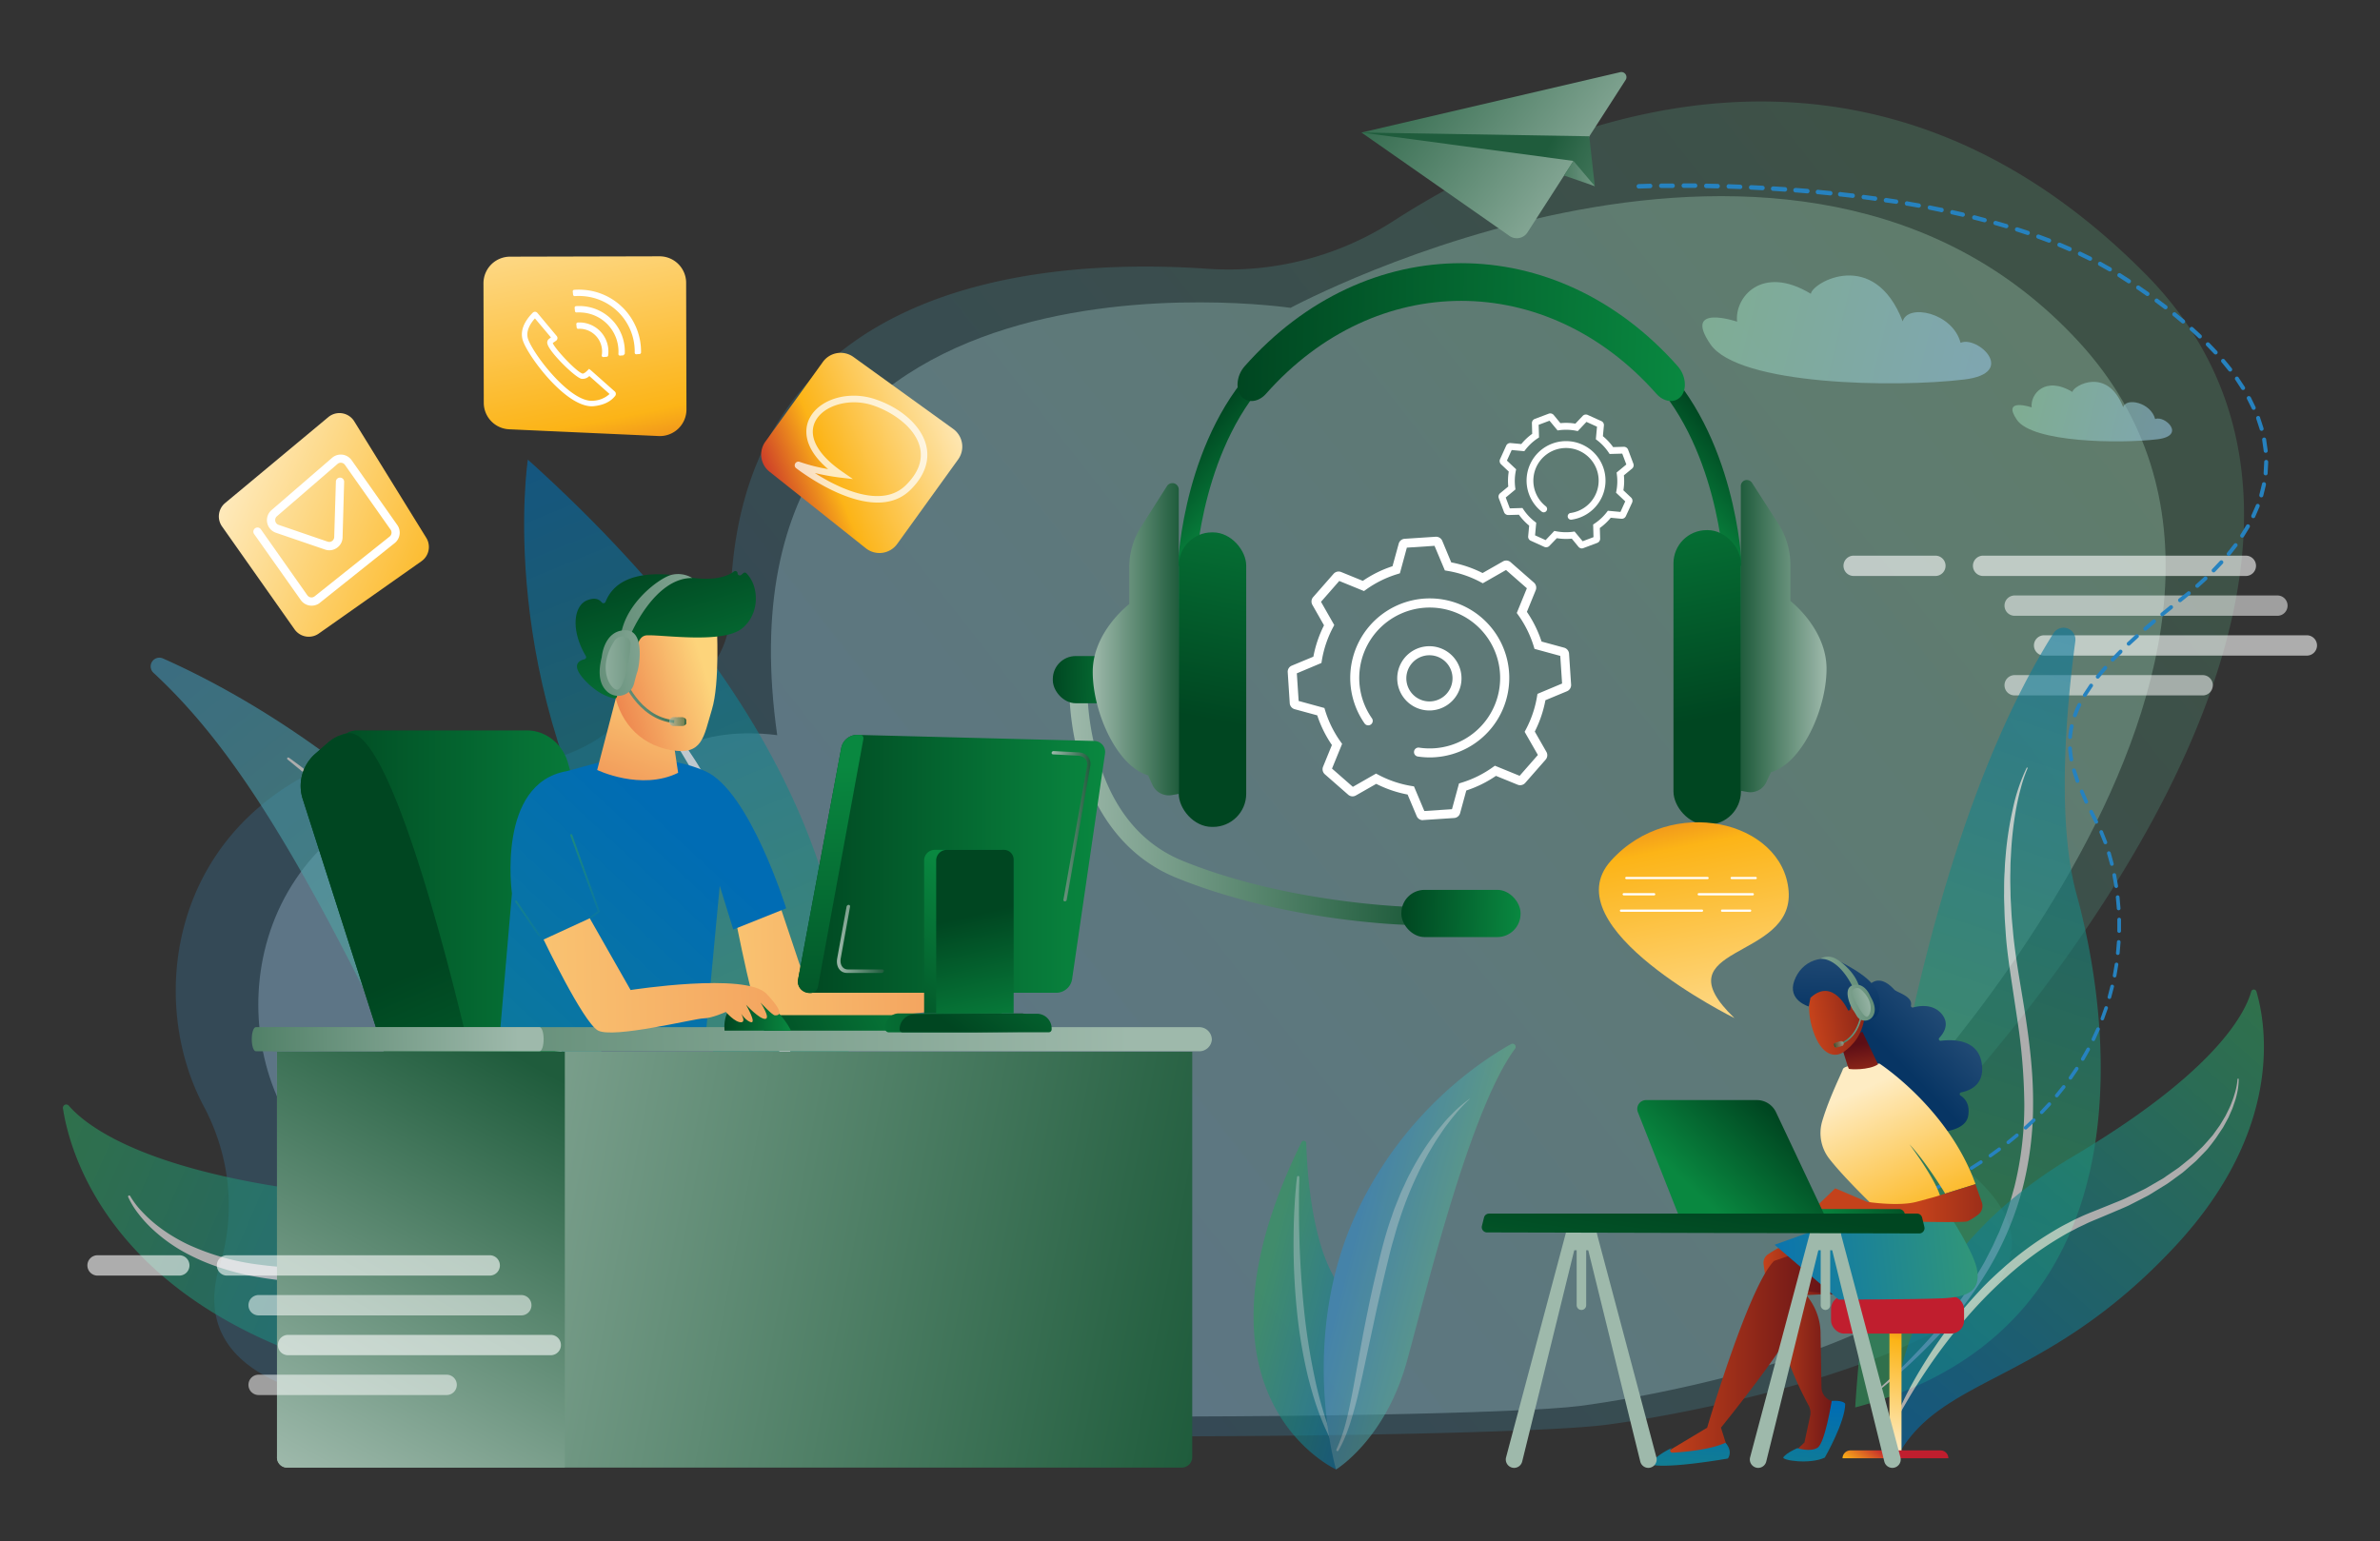 <?xml version="1.0" encoding="UTF-8"?> <svg xmlns="http://www.w3.org/2000/svg" xmlns:xlink="http://www.w3.org/1999/xlink" id="Illustration" viewBox="0 0 1058.37 685.58"><rect x="0" y="0" width="1058.37" height="685.58" fill="#333333" stroke="none"/><defs><style>.cls-1{fill:none;}.cls-2,.cls-27,.cls-28,.cls-5{opacity:0.6;}.cls-3{opacity:0.4;fill:url(#linear-gradient);}.cls-4{opacity:0.7;fill:url(#linear-gradient-2);}.cls-10,.cls-12,.cls-31,.cls-5,.cls-6,.cls-8{fill:#fff;}.cls-6{opacity:0.53;}.cls-7{fill:url(#linear-gradient-3);}.cls-8{opacity:0.43;}.cls-9{fill:url(#linear-gradient-4);}.cls-10{opacity:0.45;}.cls-11{fill:url(#linear-gradient-5);}.cls-13{fill:url(#linear-gradient-6);}.cls-14{fill:url(#linear-gradient-7);}.cls-15{fill:url(#linear-gradient-8);}.cls-16{fill:url(#linear-gradient-9);}.cls-17{fill:url(#linear-gradient-10);}.cls-18{fill:url(#linear-gradient-11);}.cls-19{fill:url(#linear-gradient-12);}.cls-20{fill:url(#linear-gradient-13);}.cls-21{fill:url(#linear-gradient-14);}.cls-22{fill:url(#linear-gradient-15);}.cls-23{fill:url(#linear-gradient-16);}.cls-24{fill:url(#linear-gradient-17);}.cls-25{fill:url(#linear-gradient-18);}.cls-26{fill:url(#linear-gradient-19);}.cls-27{fill:url(#linear-gradient-20);}.cls-28{fill:url(#linear-gradient-21);}.cls-29{fill:url(#linear-gradient-22);}.cls-30{fill:url(#linear-gradient-23);}.cls-31{opacity:0.73;}.cls-32{fill:url(#linear-gradient-24);}.cls-33{fill:url(#linear-gradient-25);}.cls-34{fill:url(#linear-gradient-26);}.cls-35{fill:url(#linear-gradient-27);}.cls-36{fill:#2682bf;}.cls-37{fill:url(#linear-gradient-28);}.cls-38{fill:url(#linear-gradient-29);}.cls-39{fill:url(#linear-gradient-30);}.cls-40{fill:url(#linear-gradient-31);}.cls-41{fill:url(#linear-gradient-32);}.cls-42{fill:url(#linear-gradient-33);}.cls-43{fill:url(#linear-gradient-34);}.cls-44{fill:url(#linear-gradient-35);}.cls-45{fill:url(#linear-gradient-36);}.cls-46{fill:url(#linear-gradient-37);}.cls-47{fill:url(#linear-gradient-38);}.cls-48{fill:url(#linear-gradient-39);}.cls-49{fill:url(#linear-gradient-40);}.cls-50{fill:url(#linear-gradient-41);}.cls-51{fill:url(#linear-gradient-42);}.cls-52{fill:url(#linear-gradient-43);}.cls-53{fill:url(#linear-gradient-44);}.cls-54{fill:url(#linear-gradient-45);}.cls-55{fill:url(#linear-gradient-46);}.cls-56{fill:url(#linear-gradient-47);}.cls-57{fill:url(#linear-gradient-48);}.cls-58{fill:url(#linear-gradient-49);}.cls-59{fill:url(#linear-gradient-50);}.cls-60{fill:url(#linear-gradient-51);}.cls-61{fill:url(#linear-gradient-52);}.cls-62{clip-path:url(#clip-path);}.cls-63{fill:#9eb9ab;}.cls-64{fill:#9cb7a8;}.cls-65{fill:#99b5a6;}.cls-66{fill:#96b3a4;}.cls-67{fill:#94b1a2;}.cls-68{fill:#91afa0;}.cls-69{fill:#8fae9d;}.cls-70{fill:#8cac9b;}.cls-71{fill:#8aaa99;}.cls-72{fill:#87a897;}.cls-73{fill:#85a694;}.cls-74{fill:#82a492;}.cls-75{fill:#80a390;}.cls-76{fill:#7da18e;}.cls-77{fill:#7a9f8c;}.cls-78{fill:#789d89;}.cls-79{fill:#759b87;}.cls-80{fill:#739985;}.cls-81{fill:#709783;}.cls-82{fill:#6e9680;}.cls-83{fill:#6b947e;}.cls-84{fill:#69927c;}.cls-85{fill:#66907a;}.cls-86{fill:#638e78;}.cls-87{fill:#618c75;}.cls-88{fill:#5e8a73;}.cls-89{fill:#5c8971;}.cls-90{fill:#59876f;}.cls-91{fill:#57856c;}.cls-92{fill:#54836a;}.cls-93{fill:#528168;}.cls-94{fill:#4f7f66;}.cls-95{fill:#4d7e64;}.cls-96{fill:#4a7c61;}.cls-97{fill:#477a5f;}.cls-98{fill:#45785d;}.cls-99{fill:#42765b;}.cls-100{fill:#407459;}.cls-101{fill:#3d7256;}.cls-102{fill:#3b7154;}.cls-103{fill:#386f52;}.cls-104{fill:#366d50;}.cls-105{fill:#336b4d;}.cls-106{fill:#30694b;}.cls-107{fill:#2e6749;}.cls-108{fill:#2b6547;}.cls-109{fill:#296445;}.cls-110{fill:#266242;}.cls-111{fill:#246040;}.cls-112{fill:#215e3e;}.cls-113{fill:#1f5c3c;}.cls-114{fill:url(#linear-gradient-53);}.cls-115{fill:url(#linear-gradient-54);}.cls-116{fill:url(#linear-gradient-55);}.cls-117{fill:url(#linear-gradient-56);}.cls-118{fill:url(#linear-gradient-57);}.cls-119{fill:url(#linear-gradient-58);}.cls-120{fill:url(#linear-gradient-59);}.cls-121{fill:url(#linear-gradient-60);}.cls-122{fill:url(#linear-gradient-61);}.cls-123{fill:url(#linear-gradient-62);}.cls-124{fill:url(#linear-gradient-63);}.cls-125{fill:url(#linear-gradient-64);}.cls-126{fill:url(#linear-gradient-65);}.cls-127{fill:url(#linear-gradient-66);}.cls-128{clip-path:url(#clip-path-2);}.cls-129{fill:url(#linear-gradient-67);}.cls-130{fill:url(#linear-gradient-68);}.cls-131{fill:url(#linear-gradient-69);}.cls-132{fill:url(#linear-gradient-70);}.cls-133{fill:url(#linear-gradient-71);}.cls-134{fill:url(#linear-gradient-72);}.cls-135{fill:url(#linear-gradient-73);}.cls-136{fill:url(#linear-gradient-74);}.cls-137{fill:url(#linear-gradient-75);}.cls-138{fill:url(#linear-gradient-76);}.cls-139{fill:url(#linear-gradient-77);}.cls-140{fill:url(#linear-gradient-78);}.cls-141{fill:url(#linear-gradient-79);}.cls-142{fill:url(#linear-gradient-80);}.cls-143{fill:url(#linear-gradient-81);}.cls-144{fill:url(#linear-gradient-82);}.cls-145{fill:url(#linear-gradient-83);}.cls-146{fill:url(#linear-gradient-84);}.cls-147{fill:url(#linear-gradient-85);}.cls-148{fill:url(#linear-gradient-86);}</style><linearGradient id="linear-gradient" x1="-5117.84" y1="82.77" x2="-5632.41" y2="526.68" gradientTransform="matrix(0.99, 0.04, -0.04, 1, 5993.1, 268.38)" gradientUnits="userSpaceOnUse"><stop offset="0" stop-color="#62b385"></stop><stop offset="1" stop-color="#368bc4"></stop></linearGradient><linearGradient id="linear-gradient-2" x1="-5144.12" y1="112.45" x2="-5619.49" y2="522.54" gradientTransform="matrix(0.99, 0.04, -0.04, 1, 5993.1, 268.38)" gradientUnits="userSpaceOnUse"><stop offset="0" stop-color="#95ccad"></stop><stop offset="1" stop-color="#94c1e0"></stop></linearGradient><linearGradient id="linear-gradient-3" x1="-2081.88" y1="234.23" x2="-2019.68" y2="234.23" gradientTransform="matrix(-0.97, -0.25, -0.25, 0.97, -1337.36, -166.62)" gradientUnits="userSpaceOnUse"><stop offset="0" stop-color="#006cb4"></stop><stop offset="1" stop-color="#2e9a5d"></stop></linearGradient><linearGradient id="linear-gradient-4" x1="-2106.13" y1="201.52" x2="-2053.99" y2="201.52" gradientTransform="matrix(-0.97, -0.25, -0.25, 0.97, -1337.36, -166.62)" xlink:href="#linear-gradient"></linearGradient><linearGradient id="linear-gradient-5" x1="-460.35" y1="57.34" x2="-672.83" y2="348.33" gradientTransform="matrix(-0.97, -0.24, -0.24, 0.97, -211.28, 33.61)" xlink:href="#linear-gradient-3"></linearGradient><linearGradient id="linear-gradient-6" x1="-1337.92" y1="36.32" x2="-1289.1" y2="390.68" gradientTransform="matrix(-0.98, -0.18, -0.18, 0.98, -328.9, -72.98)" xlink:href="#linear-gradient-3"></linearGradient><linearGradient id="linear-gradient-7" x1="-317.24" y1="291.05" x2="69.46" y2="89.35" gradientTransform="matrix(-0.92, -0.4, -0.4, 0.92, 105.7, 158.01)" xlink:href="#linear-gradient"></linearGradient><linearGradient id="linear-gradient-8" x1="-385.96" y1="353.07" x2="-62.85" y2="353.07" gradientTransform="matrix(-0.92, -0.4, -0.4, 0.92, 105.7, 158.01)" xlink:href="#linear-gradient-3"></linearGradient><linearGradient id="linear-gradient-9" x1="1294.16" y1="950.51" x2="1557.11" y2="950.51" gradientTransform="matrix(0.66, -0.75, 0.75, 0.66, -727.92, 994.42)" xlink:href="#linear-gradient-3"></linearGradient><linearGradient id="linear-gradient-10" x1="530.18" y1="195.13" x2="559.23" y2="220.2" gradientUnits="userSpaceOnUse"><stop offset="0" stop-color="#004621"></stop><stop offset="1" stop-color="#098840"></stop></linearGradient><linearGradient id="linear-gradient-11" x1="-1755.63" y1="195.13" x2="-1726.58" y2="220.2" gradientTransform="matrix(-1, 0, 0, 1, -987.46, 0)" xlink:href="#linear-gradient-10"></linearGradient><linearGradient id="linear-gradient-12" x1="550.94" y1="146.39" x2="749.75" y2="151.36" xlink:href="#linear-gradient-10"></linearGradient><linearGradient id="linear-gradient-13" x1="-1849.23" y1="282.94" x2="-1811.15" y2="282.94" gradientTransform="matrix(-1, 0, 0, 1, -1036.96, 0)" gradientUnits="userSpaceOnUse"><stop offset="0" stop-color="#9eb9ab"></stop><stop offset="1" stop-color="#1f5c3c"></stop></linearGradient><linearGradient id="linear-gradient-14" x1="-1799.54" y1="318.94" x2="-1773.86" y2="185.14" gradientTransform="matrix(-1, 0, 0, 1, -1036.96, 0)" xlink:href="#linear-gradient-10"></linearGradient><linearGradient id="linear-gradient-15" x1="474.17" y1="355.09" x2="628.21" y2="358.94" gradientTransform="matrix(1, 0, 0, 1, 0, 0)" xlink:href="#linear-gradient-13"></linearGradient><linearGradient id="linear-gradient-16" x1="623.19" y1="405.63" x2="676.18" y2="406.95" xlink:href="#linear-gradient-10"></linearGradient><linearGradient id="linear-gradient-17" x1="467.43" y1="301.82" x2="508.19" y2="302.84" xlink:href="#linear-gradient-10"></linearGradient><linearGradient id="linear-gradient-18" x1="485.93" y1="284.28" x2="524.18" y2="284.28" gradientTransform="matrix(1, 0, 0, 1, 0, 0)" xlink:href="#linear-gradient-13"></linearGradient><linearGradient id="linear-gradient-19" x1="535.8" y1="319.94" x2="561.47" y2="186.14" xlink:href="#linear-gradient-10"></linearGradient><linearGradient id="linear-gradient-20" x1="762.5" y1="348.46" x2="898.29" y2="376.16" gradientTransform="matrix(0.94, 0.01, -0.01, 0.81, 49.2, -155.72)" xlink:href="#linear-gradient-2"></linearGradient><linearGradient id="linear-gradient-21" x1="909.26" y1="397.62" x2="984.32" y2="412.93" gradientTransform="matrix(0.94, 0.01, -0.01, 0.81, 49.2, -155.72)" xlink:href="#linear-gradient-2"></linearGradient><linearGradient id="linear-gradient-22" x1="-1521.82" y1="202.94" x2="-1429.82" y2="350.94" gradientTransform="matrix(0.82, -0.58, 0.58, 0.82, 1225.26, -828.36)" gradientUnits="userSpaceOnUse"><stop offset="0" stop-color="#feecc3"></stop><stop offset="0.66" stop-color="#fcb417"></stop><stop offset="1" stop-color="#c01e2e"></stop></linearGradient><linearGradient id="linear-gradient-23" x1="1770.97" y1="-835.58" x2="1718.3" y2="-750.91" gradientTransform="translate(-1495.92 -175.87) rotate(35.8)" xlink:href="#linear-gradient-22"></linearGradient><linearGradient id="linear-gradient-24" x1="-3130.26" y1="-1425.91" x2="-3229.12" y2="-1485.83" gradientTransform="matrix(0.96, -0.27, 0.07, 0.93, 3895.49, 566.67)" xlink:href="#linear-gradient-13"></linearGradient><linearGradient id="linear-gradient-25" x1="-3185.13" y1="-1448.06" x2="-3298.25" y2="-1567.68" gradientTransform="matrix(0.96, -0.27, 0.07, 0.93, 3895.49, 566.67)" xlink:href="#linear-gradient-13"></linearGradient><linearGradient id="linear-gradient-26" x1="-3137.48" y1="-1426.91" x2="-3229.82" y2="-1482.88" gradientTransform="matrix(0.96, -0.27, 0.07, 0.93, 3895.49, 566.67)" xlink:href="#linear-gradient-13"></linearGradient><linearGradient id="linear-gradient-27" x1="418.75" y1="-1245.06" x2="460.95" y2="-1257.29" gradientTransform="matrix(-0.96, 0.27, 0.27, 0.96, 1462.42, 1163.47)" xlink:href="#linear-gradient-13"></linearGradient><linearGradient id="linear-gradient-28" x1="838.71" y1="644.82" x2="850.32" y2="571.78" gradientTransform="matrix(1, 0, 0, 1, 0, 0)" xlink:href="#linear-gradient-22"></linearGradient><linearGradient id="linear-gradient-29" x1="818.19" y1="681.9" x2="842.82" y2="648.15" gradientTransform="matrix(1, 0, 0, 1, 0, 0)" xlink:href="#linear-gradient-22"></linearGradient><linearGradient id="linear-gradient-30" x1="812.42" y1="706.9" x2="830.89" y2="635.08" gradientTransform="matrix(1, 0, 0, 1, 0, 0)" xlink:href="#linear-gradient-22"></linearGradient><linearGradient id="linear-gradient-31" x1="784.27" y1="598.31" x2="822.47" y2="598.31" gradientUnits="userSpaceOnUse"><stop offset="0" stop-color="#c4421b"></stop><stop offset="1" stop-color="#5c0e16"></stop></linearGradient><linearGradient id="linear-gradient-32" x1="807.64" y1="623.21" x2="802.03" y2="709.36" gradientTransform="matrix(1, 0, 0, 1, 0, 0)" xlink:href="#linear-gradient-3"></linearGradient><linearGradient id="linear-gradient-33" x1="739.42" y1="600.92" x2="820.03" y2="600.92" xlink:href="#linear-gradient-31"></linearGradient><linearGradient id="linear-gradient-34" x1="777.32" y1="567.48" x2="905.92" y2="553.34" gradientUnits="userSpaceOnUse"><stop offset="0" stop-color="#056fb6"></stop><stop offset="1" stop-color="#3da168"></stop></linearGradient><linearGradient id="linear-gradient-35" x1="753.43" y1="619.67" x2="747.81" y2="705.82" gradientTransform="matrix(1, 0, 0, 1, 0, 0)" xlink:href="#linear-gradient-3"></linearGradient><linearGradient id="linear-gradient-36" x1="877.41" y1="444.35" x2="846.54" y2="474.55" gradientUnits="userSpaceOnUse"><stop offset="0" stop-color="#2f557d"></stop><stop offset="1" stop-color="#073564"></stop></linearGradient><linearGradient id="linear-gradient-37" x1="828.93" y1="484.1" x2="871.76" y2="577.32" gradientTransform="matrix(1, 0, 0, 1, 0, 0)" xlink:href="#linear-gradient-22"></linearGradient><linearGradient id="linear-gradient-38" x1="829.96" y1="490.29" x2="825.93" y2="464.42" xlink:href="#linear-gradient-31"></linearGradient><linearGradient id="linear-gradient-39" x1="-517.25" y1="498.48" x2="-481.64" y2="522.67" gradientTransform="matrix(0.72, -0.69, 0.69, 0.72, 834.1, -263.19)" xlink:href="#linear-gradient-31"></linearGradient><linearGradient id="linear-gradient-40" x1="-476.44" y1="476.68" x2="-507.35" y2="506.91" gradientTransform="matrix(0.72, -0.69, 0.69, 0.72, 834.1, -263.19)" xlink:href="#linear-gradient-36"></linearGradient><linearGradient id="linear-gradient-41" x1="-515.12" y1="495.34" x2="-479.5" y2="519.53" gradientTransform="matrix(0.72, -0.69, 0.69, 0.72, 834.1, -263.19)" xlink:href="#linear-gradient-31"></linearGradient><linearGradient id="linear-gradient-42" x1="853.11" y1="535.09" x2="928.83" y2="535.09" xlink:href="#linear-gradient-31"></linearGradient><linearGradient id="linear-gradient-43" x1="789.79" y1="689.47" x2="742.12" y2="702.54" gradientTransform="translate(31.64 -122.34) rotate(-2.83)" xlink:href="#linear-gradient-10"></linearGradient><linearGradient id="linear-gradient-44" x1="790.03" y1="496.49" x2="756.21" y2="532.24" xlink:href="#linear-gradient-10"></linearGradient><linearGradient id="linear-gradient-45" x1="687.82" y1="659.52" x2="693.03" y2="782.39" gradientTransform="matrix(1, 0, 0, 1, 0, 0)" xlink:href="#linear-gradient-13"></linearGradient><linearGradient id="linear-gradient-46" x1="723.44" y1="658.02" x2="728.66" y2="781.15" gradientTransform="matrix(1, 0, 0, 1, 0, 0)" xlink:href="#linear-gradient-13"></linearGradient><linearGradient id="linear-gradient-47" x1="707.95" y1="658.67" x2="713.16" y2="781.53" gradientTransform="matrix(1, 0, 0, 1, 0, 0)" xlink:href="#linear-gradient-13"></linearGradient><linearGradient id="linear-gradient-48" x1="796.35" y1="659.52" x2="801.56" y2="782.39" gradientTransform="matrix(1, 0, 0, 1, 0, 0)" xlink:href="#linear-gradient-13"></linearGradient><linearGradient id="linear-gradient-49" x1="831.96" y1="658.01" x2="837.17" y2="780.88" gradientTransform="matrix(1, 0, 0, 1, 0, 0)" xlink:href="#linear-gradient-13"></linearGradient><linearGradient id="linear-gradient-50" x1="816.48" y1="658.67" x2="821.69" y2="781.53" gradientTransform="matrix(1, 0, 0, 1, 0, 0)" xlink:href="#linear-gradient-13"></linearGradient><linearGradient id="linear-gradient-51" x1="758.87" y1="535.35" x2="741.33" y2="665.06" xlink:href="#linear-gradient-10"></linearGradient><linearGradient id="linear-gradient-52" x1="227.68" y1="551.86" x2="242.22" y2="542" gradientTransform="matrix(-0.96, 0.28, 0.28, 0.96, 896.37, -133.38)" xlink:href="#linear-gradient-13"></linearGradient><clipPath id="clip-path"><rect class="cls-1" x="815.49" y="463.36" width="4.41" height="2.21" rx="1.05" transform="translate(-98.03 250.44) rotate(-16.44)"></rect></clipPath><linearGradient id="linear-gradient-53" x1="-479.23" y1="466.34" x2="-582.15" y2="483.34" gradientTransform="matrix(-1, -0.04, -0.04, 0.97, 321.59, -44.14)" xlink:href="#linear-gradient-13"></linearGradient><linearGradient id="linear-gradient-54" x1="249.04" y1="533.02" x2="192.35" y2="542.39" gradientTransform="matrix(-0.96, 0.28, 0.28, 0.96, 896.37, -133.38)" xlink:href="#linear-gradient-13"></linearGradient><linearGradient id="linear-gradient-55" x1="222.38" y1="536.29" x2="251.96" y2="535.8" gradientTransform="matrix(-0.96, 0.28, 0.28, 0.96, 896.37, -133.38)" xlink:href="#linear-gradient-13"></linearGradient><linearGradient id="linear-gradient-56" x1="-1332.39" y1="494.44" x2="-1298.22" y2="315.88" gradientTransform="matrix(-1, 0, 0, 1, -560.47, 0)" xlink:href="#linear-gradient-22"></linearGradient><linearGradient id="linear-gradient-57" x1="257.41" y1="60.79" x2="293.4" y2="248.28" gradientTransform="translate(-14.71 3.24) rotate(-0.14)" xlink:href="#linear-gradient-22"></linearGradient><linearGradient id="linear-gradient-58" x1="133.69" y1="399.97" x2="287.9" y2="399.97" xlink:href="#linear-gradient-10"></linearGradient><linearGradient id="linear-gradient-59" x1="182.15" y1="433.06" x2="252.53" y2="597" xlink:href="#linear-gradient-10"></linearGradient><linearGradient id="linear-gradient-60" x1="277.02" y1="429.46" x2="668.6" y2="422.93" gradientUnits="userSpaceOnUse"><stop offset="0" stop-color="#fdd47b"></stop><stop offset="1" stop-color="#e24b2c"></stop></linearGradient><linearGradient id="linear-gradient-61" x1="307.59" y1="371.94" x2="-13.23" y2="718.15" gradientTransform="matrix(1, 0, 0, 1, 0, 0)" xlink:href="#linear-gradient-3"></linearGradient><linearGradient id="linear-gradient-62" x1="220.8" y1="962.97" x2="191.54" y2="1089.45" gradientTransform="translate(230.88 -685.28) rotate(9)" xlink:href="#linear-gradient-60"></linearGradient><linearGradient id="linear-gradient-63" x1="565.67" y1="1303.78" x2="506.36" y2="1349.17" gradientTransform="translate(233.92 -1120.72) rotate(20.24)" xlink:href="#linear-gradient-60"></linearGradient><linearGradient id="linear-gradient-64" x1="523.92" y1="1267.85" x2="579.16" y2="1338.97" gradientTransform="translate(233.92 -1120.72) rotate(20.24)" xlink:href="#linear-gradient-10"></linearGradient><linearGradient id="linear-gradient-65" x1="558.32" y1="1294.16" x2="499" y2="1339.55" gradientTransform="translate(233.92 -1120.72) rotate(20.24)" xlink:href="#linear-gradient-60"></linearGradient><linearGradient id="linear-gradient-66" x1="271.98" y1="322.19" x2="297.22" y2="305.08" gradientTransform="matrix(1, 0, 0, 1, 0, 0)" xlink:href="#linear-gradient-13"></linearGradient><clipPath id="clip-path-2"><rect class="cls-1" x="297.63" y="319.04" width="7.66" height="3.83" rx="1.82"></rect></clipPath><linearGradient id="linear-gradient-67" x1="352.47" y1="258.84" x2="173.79" y2="288.36" gradientTransform="matrix(1, 0, 0, 1, 0, 0)" xlink:href="#linear-gradient-13"></linearGradient><linearGradient id="linear-gradient-68" x1="309.06" y1="289.48" x2="210.64" y2="305.74" gradientTransform="matrix(1, 0, 0, 1, 0, 0)" xlink:href="#linear-gradient-13"></linearGradient><linearGradient id="linear-gradient-69" x1="262.78" y1="295.16" x2="314.13" y2="294.3" gradientTransform="matrix(1, 0, 0, 1, 0, 0)" xlink:href="#linear-gradient-13"></linearGradient><linearGradient id="linear-gradient-70" x1="249.25" y1="440.46" x2="209.03" y2="352.6" gradientTransform="matrix(1, 0, 0, 1, 0, 0)" xlink:href="#linear-gradient-3"></linearGradient><linearGradient id="linear-gradient-71" x1="502.49" y1="460.25" x2="-130.69" y2="467.38" gradientTransform="matrix(1, 0, 0, 1, 0, 0)" xlink:href="#linear-gradient-13"></linearGradient><linearGradient id="linear-gradient-72" x1="275.73" y1="428.34" x2="235.51" y2="340.48" gradientTransform="matrix(1, 0, 0, 1, 0, 0)" xlink:href="#linear-gradient-3"></linearGradient><linearGradient id="linear-gradient-73" x1="230.55" y1="461.62" x2="35.9" y2="463.81" gradientTransform="matrix(1, 0, 0, 1, 0, 0)" xlink:href="#linear-gradient-13"></linearGradient><linearGradient id="linear-gradient-74" x1="339.64" y1="486.31" x2="425.8" y2="443.8" xlink:href="#linear-gradient-10"></linearGradient><linearGradient id="linear-gradient-75" x1="354.83" y1="384.2" x2="491.45" y2="384.2" xlink:href="#linear-gradient-10"></linearGradient><linearGradient id="linear-gradient-76" x1="370.83" y1="477.69" x2="368.76" y2="340.71" xlink:href="#linear-gradient-10"></linearGradient><linearGradient id="linear-gradient-77" x1="539.28" y1="351.08" x2="556.69" y2="351.08" gradientTransform="translate(-62.88 1.98) rotate(1.54)" xlink:href="#linear-gradient-13"></linearGradient><linearGradient id="linear-gradient-78" x1="372.18" y1="417.58" x2="393.05" y2="417.58" gradientTransform="matrix(1, 0, 0, 1, 0, 0)" xlink:href="#linear-gradient-13"></linearGradient><linearGradient id="linear-gradient-79" x1="454.19" y1="454.53" x2="354.66" y2="455.65" xlink:href="#linear-gradient-10"></linearGradient><linearGradient id="linear-gradient-80" x1="430.04" y1="462.07" x2="475.42" y2="401.55" xlink:href="#linear-gradient-10"></linearGradient><linearGradient id="linear-gradient-81" x1="389.44" y1="464.65" x2="440.74" y2="400.08" xlink:href="#linear-gradient-10"></linearGradient><linearGradient id="linear-gradient-82" x1="431.41" y1="407.23" x2="445.03" y2="465.72" xlink:href="#linear-gradient-10"></linearGradient><linearGradient id="linear-gradient-83" x1="322.13" y1="451.53" x2="351.74" y2="451.53" xlink:href="#linear-gradient-10"></linearGradient><linearGradient id="linear-gradient-84" x1="181.03" y1="435.27" x2="659.29" y2="427.3" xlink:href="#linear-gradient-60"></linearGradient><linearGradient id="linear-gradient-85" x1="113.38" y1="519.36" x2="539.34" y2="600.34" gradientTransform="matrix(1, 0, 0, 1, 0, 0)" xlink:href="#linear-gradient-13"></linearGradient><linearGradient id="linear-gradient-86" x1="133.88" y1="657.68" x2="235.21" y2="472.54" gradientTransform="matrix(1, 0, 0, 1, 0, 0)" xlink:href="#linear-gradient-13"></linearGradient></defs><g class="cls-2"><path class="cls-3" d="M274.28,322.17c-18.44,16.51-44.16,21.65-67.95,15.05-22.57-6.25-49.68-5.84-78.07,12.15-54.95,34.84-60,100.73-37.72,142.55,11.58,21.71,14.55,47.07,7.26,70.58-6.37,20.55-2.73,44,36.72,56.4,79.65,25,522.56,22.14,579.42,14.86s269.71-51.63,138.95-128.24c0,0,241.92-242.1,100.84-384C826-7,684.81,56.34,619.63,98.31a135.23,135.23,0,0,1-82.52,21.24c-74.06-5.14-211.87,5-212.28,151.5a43.09,43.09,0,0,1-32,41.65C286.15,314.49,279.56,317.43,274.28,322.17Z"></path><path class="cls-4" d="M288.78,384.87s-59.85-65.35-127.58-22.42-53.51,136.9-6.56,161.14c0,0-61.27,64.93,12.35,88s483,20.47,535.6,13.74S951.9,577.6,831,506.79c0,0,218.7-219,93.21-355S573.9,136.92,573.9,136.92,313.19,98.42,345.62,327C345.62,327,269,314.67,288.78,384.87Z"></path></g><path class="cls-5" d="M860.66,256.18H824.31a4.52,4.52,0,0,1-4.52-4.52h0a4.52,4.52,0,0,1,4.52-4.52h36.35a4.52,4.52,0,0,1,4.52,4.52h0A4.52,4.52,0,0,1,860.66,256.18Z"></path><path class="cls-5" d="M998.71,256.18H881.87a4.52,4.52,0,0,1-4.52-4.52h0a4.52,4.52,0,0,1,4.52-4.52H998.71a4.52,4.52,0,0,1,4.52,4.52h0A4.52,4.52,0,0,1,998.71,256.18Z"></path><path class="cls-6" d="M1012.75,273.89H895.91a4.52,4.52,0,0,1-4.52-4.52h0a4.52,4.52,0,0,1,4.52-4.52h116.84a4.52,4.52,0,0,1,4.52,4.52h0A4.52,4.52,0,0,1,1012.75,273.89Z"></path><path class="cls-6" d="M979.52,309.31H895.91a4.52,4.52,0,0,1-4.52-4.52h0a4.52,4.52,0,0,1,4.52-4.52h83.61a4.52,4.52,0,0,1,4.52,4.52h0A4.52,4.52,0,0,1,979.52,309.31Z"></path><path class="cls-5" d="M1025.85,291.6H909a4.52,4.52,0,0,1-4.52-4.52h0a4.52,4.52,0,0,1,4.52-4.52h116.84a4.52,4.52,0,0,1,4.52,4.52h0A4.52,4.52,0,0,1,1025.85,291.6Z"></path><g class="cls-2"><path class="cls-7" d="M578.77,508a1.12,1.12,0,0,1,2.12.46c.31,11.19,2.07,40.51,11.63,58.23,15.55,28.84,20.28,70.54,1.61,86.86C594.13,653.58,523.06,621.25,578.77,508Z"></path><path class="cls-8" d="M577.78,523.65l0,.84,0,.92-.06,1.85-.08,3.7c0,2.47,0,4.93,0,7.4,0,4.94.11,9.87.26,14.8.34,9.85,1,19.69,2,29.48a285.81,285.81,0,0,0,4.53,29.13A173.1,173.1,0,0,0,592.68,640a.5.5,0,0,1-.91.42,118.78,118.78,0,0,1-5.87-13.73c-1.67-4.69-3-9.49-4.24-14.32A219.36,219.36,0,0,1,576.73,583q-1.5-14.84-1.5-29.75c0-5,.11-9.93.34-14.88.14-2.48.29-5,.47-7.43l.32-3.71.19-1.85.11-.93c.05-.32.07-.59.15-1a.48.48,0,0,1,.58-.39.49.49,0,0,1,.4.51Z"></path><path class="cls-9" d="M594.13,653.58s22-13.23,31.63-48.53c9-32.76,28-111.55,48-138.67a1.38,1.38,0,0,0-1.78-2c-14,7.83-47.41,30.18-68.25,74C576.85,594.94,594.13,653.58,594.13,653.58Z"></path><path class="cls-10" d="M653.58,488.82a67.37,67.37,0,0,0-7.2,7.72c-1.14,1.34-2.16,2.77-3.24,4.15s-2,2.86-3,4.32-1.94,2.91-2.83,4.42-1.79,3-2.65,4.54l-2.49,4.62c-.78,1.56-1.52,3.15-2.28,4.73a162.37,162.37,0,0,0-7.65,19.51c-1.16,3.3-2,6.69-3,10.07s-1.73,6.82-2.6,10.23q-2.48,10.27-4.75,20.61l-4.45,20.72c-.73,3.46-1.46,6.92-2.25,10.37q-.59,2.59-1.2,5.18c-.39,1.73-.84,3.45-1.3,5.17-1.84,6.84-3.91,13.77-7.5,20a.49.49,0,0,1-.68.18.5.5,0,0,1-.21-.64h0a73.36,73.36,0,0,0,3.61-9.84q1.41-5.07,2.44-10.24c1.43-6.89,2.61-13.85,3.9-20.8l1.92-10.44c.68-3.48,1.35-6.95,2.08-10.42,1.38-7,3-13.86,4.63-20.75s3.43-13.81,5.8-20.56c.6-1.68,1.12-3.4,1.79-5l2-5c.64-1.67,1.46-3.26,2.2-4.89s1.47-3.26,2.35-4.82a117.31,117.31,0,0,1,11.43-18.09c1.07-1.43,2.25-2.77,3.37-4.16s2.34-2.68,3.61-3.94a58,58,0,0,1,8-7,.06.06,0,0,1,.08.1Z"></path></g><g class="cls-2"><path class="cls-11" d="M324.26,607.43s166.54-172.37-89.53-403c0,0-15.23,99.1,46.75,198S350.29,560.49,324.26,607.43Z"></path><path class="cls-12" d="M277.84,298.41a167.19,167.19,0,0,1,13.06,14.47c4.07,5.06,8.06,10.21,11.75,15.56,1.9,2.64,3.62,5.4,5.43,8.1s3.46,5.52,5.16,8.29,3.28,5.63,4.83,8.49,3.12,5.72,4.56,8.64,2.94,5.82,4.26,8.8,2.7,5.94,3.94,8.95l3.65,9.07,3.31,9.21a279.39,279.39,0,0,1,9.8,37.88,264.39,264.39,0,0,1,2.53,78l-1.35,9.68c-.24,1.6-.39,3.23-.73,4.82l-1,4.79c-.65,3.19-1.25,6.39-1.92,9.57l-2.42,9.45-1.23,4.72c-.42,1.57-1,3.1-1.44,4.65l-2.95,9.29-.74,2.31-.85,2.28-1.73,4.55L330.32,589a.51.51,0,0,1-.65.28.49.49,0,0,1-.29-.63h0a332,332,0,0,0,16.67-75.26,280.65,280.65,0,0,0-3.43-76.62,295.12,295.12,0,0,0-9.51-37.22,300.53,300.53,0,0,0-14.34-35.7c-1.33-2.92-2.85-5.76-4.27-8.64s-3-5.66-4.55-8.5-3.16-5.59-4.79-8.37-3.3-5.52-5.08-8.2a249.22,249.22,0,0,0-22.95-31h0a.51.51,0,0,1,.05-.71A.49.49,0,0,1,277.84,298.41Z"></path></g><g class="cls-2"><path class="cls-13" d="M913.16,281.67a5.29,5.29,0,0,1,9.72,3.53c-3.9,29-8.52,79.66.6,112.76C936.9,446.63,961,589.79,825,626,825,626,837.94,401,913.16,281.67Z"></path><path class="cls-12" d="M901.61,341.79a62.32,62.32,0,0,0-3,8.89c-.84,3-1.49,6.08-2.08,9.15a160,160,0,0,0-2.18,18.64l-.25,4.69c-.08,1.56-.07,3.12-.1,4.69-.1,3.12,0,6.25.07,9.38,0,1.56.09,3.13.18,4.69l.25,4.68c.2,3.12.55,6.24.81,9.35,1.27,12.42,3.74,24.77,5.6,37.27s3.29,25.15,3.19,37.89A148.94,148.94,0,0,1,899.3,529a141.07,141.07,0,0,1-14.8,35.12,176,176,0,0,1-22.87,30.33,246.34,246.34,0,0,1-28,25.51.22.22,0,0,1-.32,0,.23.23,0,0,1,0-.32A274.26,274.26,0,0,0,860.09,593a185.74,185.74,0,0,0,21.72-30.48c.82-1.33,1.47-2.75,2.2-4.12l2.13-4.16,1.92-4.25,1-2.13c.3-.71.57-1.45.86-2.17l1.7-4.34c.55-1.45,1-2.94,1.51-4.41,1-2.93,1.78-6,2.63-8.94a150.93,150.93,0,0,0,4.44-36.93,261.87,261.87,0,0,0-3.08-37.32l-2.8-18.67c-.91-6.24-1.82-12.51-2.31-18.85-.19-3.16-.47-6.32-.59-9.49l-.14-4.75c-.06-1.58-.11-3.16-.07-4.75,0-3.17,0-6.34.23-9.5.08-1.59.12-3.17.25-4.75l.41-4.74a154.5,154.5,0,0,1,3.05-18.75,81.11,81.11,0,0,1,6.09-18,.23.23,0,0,1,.31-.1.24.24,0,0,1,.11.3Z"></path></g><g class="cls-2"><path class="cls-14" d="M72.45,292.86C128,317.48,275.56,402.71,339.26,632.43c0,0-85.94,1.44-150.41-136.38C133.71,378.19,102,330.57,68.23,299.22A3.87,3.87,0,0,1,72.45,292.86Z"></path><path class="cls-12" d="M327.67,619.93c-12.08-26.49-25.28-52.44-39.28-77.9-7-12.72-14.25-25.33-21.76-37.76s-15.29-24.7-23.4-36.75a699.09,699.09,0,0,0-52.75-69.24c-9.49-11-19.59-21.43-29.89-31.67S139.18,347,127.87,337.79h0a.49.49,0,0,1-.08-.7.51.51,0,0,1,.69-.09,408.26,408.26,0,0,1,34,27.57c2.71,2.44,5.34,5,8,7.47l4,3.78,3.86,3.9c2.55,2.61,5.17,5.16,7.68,7.82l7.48,8a625.13,625.13,0,0,1,54.1,69c8.19,12.11,16.12,24.4,23.65,36.93s14.69,25.27,21.46,38.22c1.71,3.22,3.4,6.46,5,9.72s3.28,6.53,4.88,9.81C305.9,565.77,309,572.38,312,579s5.93,13.34,8.71,20.09,5.46,13.54,7.89,20.44a.5.5,0,0,1-.31.63.5.5,0,0,1-.62-.26Z"></path></g><g class="cls-2"><path class="cls-15" d="M315.66,641.08S291.13,544.9,157,532C67.42,523.34,39,501.44,30.6,491.8A1.48,1.48,0,0,0,28,493c2.78,18.15,17.89,74.26,99.19,107C225.2,639.52,274.3,608.46,315.66,641.08Z"></path><path class="cls-12" d="M307.93,623.25c-4.6-3.41-9.34-6.65-14.15-9.76s-9.68-6.09-14.59-9-10-5.58-15-8.22c-2.52-1.33-5.08-2.56-7.63-3.81s-5.15-2.41-7.74-3.56A249,249,0,0,0,217,577.1a189.62,189.62,0,0,0-33.1-6.67l-4.2-.41c-1.4-.15-2.8-.16-4.21-.25l-4.21-.2-4.21,0c-2.81-.09-5.61.1-8.41.21l-4.31.2-4.37.22c-5.83.17-11.68.26-17.53-.14a148.74,148.74,0,0,1-17.46-2,110.82,110.82,0,0,1-17.09-4.23,92.35,92.35,0,0,1-16.16-7,71.47,71.47,0,0,1-14.21-10.38,54.27,54.27,0,0,1-5.9-6.51A37.52,37.52,0,0,1,57,532.41a.5.5,0,0,1,.25-.66.51.51,0,0,1,.64.21l0,0A36.6,36.6,0,0,0,63,538.74a60.14,60.14,0,0,0,6.18,5.77,68.65,68.65,0,0,0,6.89,4.88,78,78,0,0,0,7.39,4.06,106.85,106.85,0,0,0,32.34,9.11,144.08,144.08,0,0,0,16.87,1.25c2.82.1,5.65,0,8.48,0s5.65-.19,8.48-.34l4.23-.31,4.31-.3c2.94-.18,5.87-.44,8.82-.42l4.41,0,4.41.17c1.47.08,2.94.08,4.4.23l4.39.39,2.2.2,2.18.29,4.37.58c2.89.46,5.79,1,8.67,1.51s5.75,1.16,8.56,2l4.25,1.12c1.41.38,2.81.83,4.21,1.24,5.61,1.67,11.13,3.62,16.56,5.77s10.75,4.54,16,7.13,10.34,5.35,15.35,8.29,9.91,6.07,14.7,9.35a203,203,0,0,1,27,21.84.51.51,0,0,1,0,.71.49.49,0,0,1-.65,0Z"></path></g><g class="cls-2"><path class="cls-16" d="M842.85,649.56S827.62,570.24,922,514.27C984.9,476.92,998.28,451,1001.1,441a1.2,1.2,0,0,1,2.31,0c4.24,14.33,12.54,60.88-36,113.16C908.92,617.1,862,611.23,842.85,649.56Z"></path><path class="cls-12" d="M841.75,633.49a175.75,175.75,0,0,1,12.7-25.14c2.43-4,5-8,7.69-11.85s5.52-7.64,8.49-11.31,6.1-7.2,9.3-10.68,6.62-6.75,10.16-9.89a142.64,142.64,0,0,1,22.82-16.91c2-1.2,4.08-2.41,6.21-3.48l3.16-1.64,3.23-1.5c2.14-1,4.37-1.86,6.58-2.75l6.47-2.61c2.14-.89,4.31-1.7,6.42-2.66l6.23-3c1-.53,2.11-1,3.11-1.55l3-1.74,3-1.74,1.5-.86c.49-.31,1-.65,1.43-1l5.71-3.92,5.37-4.35a12.76,12.76,0,0,0,1.28-1.16l1.24-1.2,2.49-2.4c1.59-1.66,3.06-3.44,4.6-5.16l2-2.79,1-1.39c.35-.47.61-1,.92-1.47l1.79-3,1.54-3.1a33.06,33.06,0,0,0,1.34-3.19,31.68,31.68,0,0,0,1.12-3.28A28.75,28.75,0,0,0,995,480v0a.28.28,0,0,1,.28-.26.27.27,0,0,1,.26.27,29.66,29.66,0,0,1-.9,7,28.91,28.91,0,0,1-1,3.42c-.41,1.11-.71,2.27-1.22,3.34l-1.43,3.26-1.69,3.13c-.3.51-.55,1.06-.88,1.55l-1,1.48-2,3L983.32,509c-.76.91-1.44,1.9-2.28,2.74l-2.48,2.56-1.24,1.28a13.65,13.65,0,0,1-1.28,1.24l-5.37,4.67-5.74,4.2c-.49.34-1,.71-1.45,1l-1.52.93-3,1.86-3,1.85c-1,.63-2.09,1.11-3.13,1.67l-6.32,3.23c-2.14,1-4.34,1.87-6.51,2.82l-6.5,2.74c-2.12.89-4.27,1.72-6.33,2.76L924,546.05l-3.06,1.61c-2,1-4,2.23-6,3.41a150.46,150.46,0,0,0-22.21,16.48,195.74,195.74,0,0,0-19.39,19.88,243,243,0,0,0-16.8,22.23c-2.58,3.88-5.11,7.79-7.48,11.81s-4.7,8.07-6.8,12.23h0a.27.27,0,0,1-.36.12A.26.26,0,0,1,841.75,633.49Z"></path></g><path class="cls-17" d="M531.79,252l-8-.33c.1-2.37,2.76-58.4,37.43-91.89l5.59,5.78C534.39,196.85,531.81,251.46,531.79,252Z"></path><path class="cls-18" d="M766.56,252l8-.33c-.1-2.37-2.76-58.4-37.43-91.89l-5.59,5.78C764,196.85,766.54,251.46,766.56,252Z"></path><path class="cls-19" d="M747.44,176.38c-2.83,3.14-7.61,2.42-10.85-1.24-48.72-55.1-124.88-55.1-173.6,0-3.25,3.66-8,4.38-10.86,1.24h0c-2.83-3.12-2.31-9.33,1.36-13.48,54-61.13,138.54-61.13,192.6,0,3.67,4.15,4.18,10.36,1.35,13.48Z"></path><path class="cls-20" d="M776,213.61a2.77,2.77,0,0,1,3.19,1.26l11.57,18a33.91,33.91,0,0,1,5.4,18.06v16.35s16.08,12.3,16.08,30.17-10.84,42-24.7,46c-.75,1.65-1.43,3-1.95,4.16a7.78,7.78,0,0,1-8.45,4.65l-3-.54V216.46A2.73,2.73,0,0,1,776,213.61Z"></path><rect class="cls-21" x="744.18" y="235.79" width="30" height="131" rx="14.75"></rect><path class="cls-22" d="M626.9,411.4c-2.28,0-56.27-1.58-104-21.08-20.65-8.43-35.4-26.35-42.66-51.81a125.34,125.34,0,0,1-4.76-35.88l8,.33-4-.16,4,.16A119.5,119.5,0,0,0,488,336.52c6.67,23.21,19.42,38.81,37.9,46.35,46.33,18.93,100.61,20.48,101.15,20.49Z"></path><rect class="cls-23" x="623.18" y="395.79" width="53" height="21" rx="10.33"></rect><rect class="cls-24" x="468.18" y="291.79" width="36" height="21" rx="10.22"></rect><path class="cls-25" d="M522.17,215a2.88,2.88,0,0,0-3.27,1.26l-11.44,18a33.7,33.7,0,0,0-5.28,18.06v16.36s-16.25,12.29-16.25,30.16,10.75,42,24.61,46l1.9,4.16a8,8,0,0,0,8.61,4.65l3.13-.54V217.8A2.87,2.87,0,0,0,522.17,215Z"></path><rect class="cls-26" x="524.18" y="236.79" width="30" height="131" rx="14.75"></rect><path class="cls-27" d="M772.48,143.07c-1.24-10.65,10.88-25.67,32.8-12.4.6-5,28.11-20.73,40.84,12.27,2.18-8,22.15-4,25.74,9.53,7.5-3.33,25.55,13.43,1.66,16.32-30.5,3.7-100.38,2.63-112.91-15.68S772.48,143.07,772.48,143.07Z"></path><path class="cls-28" d="M903.47,181.19c-.69-5.88,6-14.18,18.13-6.85.33-2.79,15.53-11.45,22.57,6.78,1.21-4.42,12.24-2.2,14.22,5.27,4.15-1.84,14.13,7.42.93,9-16.86,2-55.49,1.45-62.42-8.66S903.47,181.19,903.47,181.19Z"></path><path class="cls-29" d="M187.41,249.63l-45.68,32.18A7.73,7.73,0,0,1,131,279.94l-32.27-45.8a7.74,7.74,0,0,1,1.38-10.4L146,185.52a7.74,7.74,0,0,1,11.53,1.87l32.05,51.85A7.74,7.74,0,0,1,187.41,249.63Z"></path><path class="cls-12" d="M142,268.31a5.92,5.92,0,0,1-8.25-1.43L113,237.52a1.83,1.83,0,1,1,3-2.11l20.68,29.36a2.25,2.25,0,0,0,3.24.46l33.34-26.58a2.26,2.26,0,0,0,.44-3.06l-20.31-28.83a2.25,2.25,0,0,0-1.57-.93,2.17,2.17,0,0,0-1.74.53l-26.93,23.25a2.25,2.25,0,0,0,.74,3.83l21.78,7.46a2.22,2.22,0,0,0,2-.27v0a2.19,2.19,0,0,0,.95-1.77l.75-24.77a1.84,1.84,0,0,1,3.67.11L152.34,239a5.75,5.75,0,0,1-2.55,4.69,5.84,5.84,0,0,1-5.28.73l-21.77-7.45a5.92,5.92,0,0,1-2-10.08l26.93-23.26a5.91,5.91,0,0,1,8.71,1.07l20.31,28.83a5.94,5.94,0,0,1-1.15,8L142.24,268.1Z"></path><path class="cls-30" d="M365.91,161l-25.58,35.47a9.73,9.73,0,0,0,1.84,13.31L385,243.83a9.73,9.73,0,0,0,14-1.93l27.08-37.55a9.73,9.73,0,0,0-2.2-13.58l-44.36-32A9.73,9.73,0,0,0,365.91,161Z"></path><path class="cls-31" d="M355.49,209.31l-1.43-1.06a1.59,1.59,0,0,1-.45-2.06,1.62,1.62,0,0,1,2-.76h0a79,79,0,0,0,12.66,3.22c-12.27-10.47-10.05-19.05-8.34-22.47,4.3-8.65,17.31-12.55,29-8.71,11.92,3.92,21,12.12,23,20.89,1.09,4.67.75,11.84-7.09,19.55C390.19,232.33,363.6,215.16,355.49,209.31Zm-.89-1.14h0Zm1.21-2.25h0Zm23.49,7.16-5.8-.68a110,110,0,0,1-11.15-2c10.51,6.66,29.59,16.1,40.46,5.41,5.51-5.43,7.63-11.08,6.29-16.8C407,190.15,397,183.2,388,180.24c-10.19-3.35-21.86,0-25.48,7.24-3.28,6.6,1.06,14.75,12,22.28Z"></path><polygon class="cls-32" points="706.73 60.6 709.2 82.81 693.09 74.94 706.73 60.6"></polygon><path class="cls-33" d="M605.43,58.94l65.83,46a5.65,5.65,0,0,0,8-1.58l43.66-67.83a2.27,2.27,0,0,0-2.43-3.43Z"></path><polygon class="cls-34" points="706.72 60.61 605.43 58.94 699.71 71.57 700.66 77.7 706.72 60.61"></polygon><polygon class="cls-35" points="695.51 78.05 709.2 82.81 699.71 71.57 695.51 78.05"></polygon><path class="cls-36" d="M728.76,81.87l5-.16a1,1,0,1,1,.06,2h0l-5,.16h0a1,1,0,0,1-.07-2Z"></path><path class="cls-36" d="M738.78,81.62l5,0a1,1,0,0,1,1,1,1,1,0,0,1-1,1h0l-5,0h0a1,1,0,0,1-1-1,1,1,0,0,1,1-1Z"></path><path class="cls-36" d="M748.79,81.57l5,0a1,1,0,1,1,0,2h0l-5,0h0a1,1,0,0,1-1-1,1,1,0,0,1,1-1Z"></path><path class="cls-36" d="M758.8,81.68l5,.11a1,1,0,0,1,0,2h0l-5-.11h0a1,1,0,0,1-1-1,1,1,0,0,1,1-1Z"></path><path class="cls-36" d="M768.8,81.94l5,.19a1,1,0,0,1,1,1,1,1,0,0,1-1,.95h0l-5-.17h0a1,1,0,0,1-1-1,1,1,0,0,1,1-1Z"></path><path class="cls-36" d="M778.8,82.35l5,.25a1,1,0,0,1-.1,2h0l-5-.25h0a1,1,0,1,1,.1-2Z"></path><path class="cls-36" d="M788.8,82.9l5,.33a1,1,0,0,1-.13,2h0l-5-.33h0a1,1,0,1,1,.13-1.95Z"></path><path class="cls-36" d="M798.78,83.6l5,.4a1,1,0,0,1-.16,2h0l-5-.41h0a1,1,0,1,1,.16-1.94Z"></path><path class="cls-36" d="M808.76,84.45l5,.49a1,1,0,1,1-.19,1.94h0l-5-.49h0a1,1,0,1,1,.19-1.94Z"></path><path class="cls-36" d="M818.72,85.47l5,.57a1,1,0,1,1-.22,1.93h0l-5-.57h0a1,1,0,1,1,.22-1.93Z"></path><path class="cls-36" d="M828.66,86.66l5,.67a1,1,0,1,1-.26,1.91h0l-4.94-.66h0a1,1,0,0,1,.25-1.92Z"></path><path class="cls-36" d="M838.59,88l4.95.76a1,1,0,0,1-.29,1.91h0L838.3,90h0a1,1,0,0,1,.29-1.91Z"></path><path class="cls-36" d="M848.48,89.62l4.94.86a1,1,0,0,1,.78,1.11,1,1,0,0,1-1.11.78h0l-4.92-.86h0a1,1,0,1,1,.33-1.89Z"></path><path class="cls-36" d="M858.34,91.41l4.92,1a1,1,0,1,1-.38,1.87h0l-4.89-1h0a1,1,0,0,1-.75-1.13.94.94,0,0,1,1.12-.75Z"></path><path class="cls-36" d="M868.16,93.43l4.89,1.1a1,1,0,0,1,.72,1.14,1,1,0,0,1-1.14.72h0l-4.87-1.1h0a1,1,0,0,1,.42-1.86Z"></path><path class="cls-36" d="M877.92,95.7,882.78,97a1,1,0,0,1,.69,1.15,1,1,0,0,1-1.16.69h0l-4.83-1.23h0a1,1,0,0,1,.47-1.85Z"></path><path class="cls-36" d="M887.62,98.26l4.82,1.39a1,1,0,0,1,.65,1.18.94.94,0,0,1-1.17.64h0l-4.79-1.38h0a.94.94,0,0,1-.65-1.17,1,1,0,0,1,1.17-.65Z"></path><path class="cls-36" d="M897.24,101.13l4.77,1.56a.94.94,0,1,1-.59,1.79h0l-4.73-1.55h0a.94.94,0,0,1-.61-1.19,1,1,0,0,1,1.2-.6Z"></path><path class="cls-36" d="M906.75,104.34l4.7,1.75a.94.94,0,1,1-.65,1.76h0l-4.67-1.74h0a.94.94,0,0,1-.56-1.21,1,1,0,0,1,1.22-.56Z"></path><path class="cls-36" d="M916.12,107.94l4.62,2a.94.94,0,0,1-.73,1.73h0l-4.58-1.94h0a.94.94,0,0,1,.73-1.73Z"></path><path class="cls-36" d="M925.32,112l4.52,2.2a.93.93,0,1,1-.82,1.68h0l-4.47-2.18h0a.93.93,0,0,1,.82-1.68Z"></path><path class="cls-36" d="M934.3,116.51l4.38,2.47a.94.94,0,0,1,.35,1.27.92.92,0,0,1-1.27.35h0l-4.33-2.44h0a.93.93,0,0,1,.91-1.63Z"></path><path class="cls-36" d="M943,121.6l4.21,2.73a.92.92,0,0,1,.27,1.28.93.93,0,0,1-1.28.28h0L942,123.17h0a.92.92,0,0,1-.28-1.28.93.93,0,0,1,1.29-.28Z"></path><path class="cls-36" d="M951.35,127.12l4.12,2.86a.92.92,0,1,1-1.05,1.52h0l-4.1-2.84h0a.92.92,0,0,1,1.05-1.52Z"></path><path class="cls-36" d="M959.54,132.92l4,3a.92.92,0,0,1,.18,1.29.91.91,0,0,1-1.29.18h0l-4-3h0a.93.93,0,0,1,1.11-1.48Z"></path><path class="cls-36" d="M967.49,139.05l3.87,3.2a.92.92,0,1,1-1.17,1.42v0l-3.84-3.17h0a.92.92,0,0,1,1.17-1.42Z"></path><path class="cls-36" d="M975.15,145.55l3.7,3.41a.91.91,0,1,1-1.24,1.34h0l-3.66-3.37,0,0a.92.92,0,0,1,1.24-1.35Z"></path><path class="cls-36" d="M982.44,152.48l3.48,3.64a.91.91,0,0,1-1.32,1.26l0,0-3.44-3.59,0,0a.91.91,0,0,1,1.32-1.26Z"></path><path class="cls-36" d="M989.25,159.89l3.19,3.91a.92.92,0,0,1-.14,1.28.91.91,0,0,1-1.27-.14l0,0-3.13-3.84,0,0a.93.93,0,0,1,.13-1.28.91.91,0,0,1,1.28.13Z"></path><path class="cls-36" d="M995.44,167.86l2.79,4.21a.9.9,0,0,1-.25,1.25.91.91,0,0,1-1.26-.25l0,0L994,168.9l0,0a.9.9,0,0,1,.25-1.26.92.92,0,0,1,1.26.26Z"></path><path class="cls-36" d="M1000.78,176.43,1003,181a.91.91,0,0,1-.4,1.21.89.89,0,0,1-1.21-.4l0,0-2.21-4.42,0,0a.91.91,0,0,1,1.62-.81Z"></path><path class="cls-36" d="M1005,185.63l1.58,4.82a.9.9,0,0,1-.58,1.13.89.89,0,0,1-1.13-.57l0-.07-1.53-4.68,0-.07a.9.9,0,0,1,.58-1.13.89.89,0,0,1,1.13.57Z"></path><path class="cls-36" d="M1007.72,195.39l.71,5a.89.89,0,1,1-1.77.26v-.09l-.69-4.86v-.08a.9.9,0,0,1,.76-1,.89.89,0,0,1,1,.76Z"></path><path class="cls-36" d="M1008.66,205.5l-.26,5.08a.88.88,0,0,1-.93.84.89.89,0,0,1-.85-.93v-.09l.25-4.9v-.09a.89.89,0,1,1,1.78.09Z"></path><path class="cls-36" d="M1007.66,215.61l-1.21,4.93a.88.88,0,0,1-1.07.65.87.87,0,0,1-.65-1.07V220l1.17-4.78,0-.07a.89.89,0,1,1,1.73.42Z"></path><path class="cls-36" d="M1004.81,225.35l-2,4.64a.89.89,0,0,1-1.63-.7l0-.07,2-4.52,0-.06a.88.88,0,0,1,1.62.7Z"></path><path class="cls-36" d="M1000.44,234.47l-2.64,4.31a.89.89,0,0,1-1.51-.93l0,0,2.59-4.22,0,0a.88.88,0,1,1,1.5.92Z"></path><path class="cls-36" d="M994.9,242.91l-3.12,4a.89.89,0,0,1-1.24.14.87.87,0,0,1-.14-1.23l0,0,3.06-3.89,0,0a.88.88,0,1,1,1.39,1.09Z"></path><path class="cls-36" d="M988.48,250.68,985,254.33a.86.86,0,0,1-1.23,0,.87.87,0,0,1,0-1.24l0,0,3.41-3.6,0,0a.88.88,0,0,1,1.28,1.21Z"></path><path class="cls-36" d="M981.41,257.85l-3.72,3.38a.87.87,0,1,1-1.17-1.29l0,0,3.67-3.34,0,0a.87.87,0,0,1,1.17,1.3Z"></path><path class="cls-36" d="M973.86,264.49,970,267.64a.87.87,0,0,1-1.09-1.36h0l3.88-3.12,0,0a.87.87,0,0,1,1.23.14.86.86,0,0,1-.14,1.22Z"></path><path class="cls-36" d="M966,270.74l-3.88,3.15h0a.86.86,0,0,1-1.09-1.34l3.89-3.16a.86.86,0,0,1,1.22.12.87.87,0,0,1-.12,1.22h0Z"></path><path class="cls-36" d="M958.33,277.08l-3.79,3.25h0a.87.87,0,0,1-1.22-.1.85.85,0,0,1,.1-1.21l3.8-3.27a.87.87,0,1,1,1.13,1.31h0Z"></path><path class="cls-36" d="M950.81,283.64,947.15,287h0a.86.86,0,0,1-1.16-1.26l3.68-3.41a.87.87,0,0,1,1.22.05.85.85,0,0,1,0,1.21h0Z"></path><path class="cls-36" d="M943.57,290.48,940.09,294l0,0a.86.86,0,0,1-1.21,0,.85.85,0,0,1,0-1.21l3.52-3.6a.86.86,0,0,1,1.23,1.2h0Z"></path><path class="cls-36" d="M936.73,297.71l-3.19,3.79,0,0a.85.85,0,1,1-1.3-1.09l3.24-3.86a.86.86,0,1,1,1.31,1.1h0Z"></path><path class="cls-36" d="M930.55,305.45l-2.73,4.12,0,.05a.83.83,0,0,1-1.17.24.84.84,0,0,1-.24-1.17l2.79-4.23a.85.85,0,1,1,1.42.94h0Z"></path><path class="cls-36" d="M925.44,313.88a43.74,43.74,0,0,0-1.94,4.51.85.85,0,1,1-1.59-.58,46,46,0,0,1,2-4.68.85.85,0,0,1,1.53.75Z"></path><path class="cls-36" d="M922.12,323.08a34.2,34.2,0,0,0-.73,4.82.84.84,0,1,1-1.68-.13,36.14,36.14,0,0,1,.76-5.06.85.85,0,0,1,1.65.37Z"></path><path class="cls-36" d="M921.35,332.78a39.84,39.84,0,0,0,.61,4.86.84.84,0,0,1-1.66.3,42.91,42.91,0,0,1-.63-5.06.84.84,0,0,1,1.68-.1Z"></path><path class="cls-36" d="M923.09,342.42l1.55,4.69,0,.05a.84.84,0,0,1-1.59.53l-1.59-4.81a.85.85,0,0,1,.54-1.06.84.84,0,0,1,1.05.54h0Z"></path><path class="cls-36" d="M926.49,351.71l2,4.53v0A.83.83,0,0,1,927,357L925,352.36a.83.83,0,1,1,1.52-.68h0Z"></path><path class="cls-36" d="M930.7,360.72l2.24,4.46h0a.83.83,0,0,1-1.48.75l-2.25-4.48a.83.83,0,1,1,1.48-.75h0Z"></path><path class="cls-36" d="M935.15,369.71l1.88,4.7a.83.83,0,0,1-1.54.61l0,0-1.84-4.59,0-.05a.83.83,0,1,1,1.54-.62Z"></path><path class="cls-36" d="M938.6,379.2l1.33,4.86a.82.82,0,0,1-1.59.43v0L937,379.67v0a.82.82,0,1,1,1.59-.43Z"></path><path class="cls-36" d="M941,389l.87,5a.82.82,0,1,1-1.62.28v0l-.86-4.89v0A.82.82,0,0,1,941,389Z"></path><path class="cls-36" d="M942.53,398.92l.43,5a.82.82,0,1,1-1.63.14v0l-.43-4.94v0a.82.82,0,0,1,1.64-.14Z"></path><path class="cls-36" d="M943.19,409v5a.82.82,0,1,1-1.63,0v0l0-5v0a.82.82,0,0,1,1.64,0Z"></path><path class="cls-36" d="M943,419l-.41,5a.81.81,0,1,1-1.62-.14v0l.41-4.95v0A.81.81,0,1,1,943,419Z"></path><path class="cls-36" d="M942,429l-.84,5a.81.81,0,1,1-1.59-.27v0l.83-4.89v0a.83.83,0,0,1,.94-.67.81.81,0,0,1,.66.94Z"></path><path class="cls-36" d="M940.07,438.91l-1.27,4.87a.81.81,0,0,1-1.56-.41v0l1.25-4.8v0a.81.81,0,0,1,1-.58.82.82,0,0,1,.58,1Z"></path><path class="cls-36" d="M937.32,448.59l-1.69,4.74a.81.81,0,0,1-1,.48.8.8,0,0,1-.48-1v0l1.66-4.68v0a.81.81,0,1,1,1.52.54Z"></path><path class="cls-36" d="M933.73,458l-2.09,4.58a.81.81,0,0,1-1.06.39.8.8,0,0,1-.39-1.06v0l2.06-4.51,0,0a.8.8,0,0,1,1.06-.39.79.79,0,0,1,.39,1.06Z"></path><path class="cls-36" d="M929.35,467.05l-2.48,4.38a.8.8,0,0,1-1.39-.79l0,0,2.44-4.32,0,0a.8.8,0,0,1,1.09-.3.81.81,0,0,1,.3,1.09Z"></path><path class="cls-36" d="M924.21,475.69l-2.83,4.16a.8.8,0,0,1-1.1.21.78.78,0,0,1-.21-1.1v0l2.8-4.1,0,0a.79.79,0,0,1,1.1-.21.8.8,0,0,1,.21,1.1Z"></path><path class="cls-36" d="M918.38,483.88l-3.15,3.92a.79.79,0,1,1-1.23-1l0,0,3.11-3.87,0,0a.79.79,0,0,1,1.23,1Z"></path><path class="cls-36" d="M911.93,491.59l-3.44,3.67a.78.78,0,0,1-1.11,0,.79.79,0,0,1,0-1.11l0,0,3.39-3.63,0,0a.79.79,0,0,1,1.11,0,.78.78,0,0,1,0,1.11Z"></path><path class="cls-36" d="M904.93,498.81l-3.68,3.42a.79.79,0,0,1-1.07-1.15l0,0,3.64-3.38,0,0a.79.79,0,1,1,1.07,1.15Z"></path><path class="cls-36" d="M897.45,505.52l-3.89,3.17a.78.78,0,0,1-1-1.21h0l3.85-3.14,0,0a.79.79,0,0,1,1.1.11.78.78,0,0,1-.12,1.1Z"></path><path class="cls-36" d="M889.57,511.74l-4.07,2.94a.78.78,0,0,1-.91-1.26l0,0,4-2.91h0a.77.77,0,0,1,.9,1.26Z"></path><path class="cls-36" d="M881.35,517.49l-4.23,2.71a.77.77,0,0,1-.84-1.3l0,0,4.19-2.68h0a.77.77,0,0,1,.84,1.3Z"></path><path class="cls-36" d="M872.82,522.79l-4.36,2.49a.77.77,0,0,1-.76-1.34h0l4.32-2.48h0a.77.77,0,1,1,.76,1.34Z"></path><path class="cls-36" d="M864.05,527.66,859.59,530a.77.77,0,0,1-1-.33.78.78,0,0,1,.33-1h0l4.43-2.27h0a.76.76,0,1,1,.7,1.36Z"></path><path class="cls-36" d="M855.08,532.14l-4.56,2.09a.76.76,0,1,1-.63-1.38h0l4.53-2.09h0a.76.76,0,0,1,1,.37.77.77,0,0,1-.37,1Z"></path><path class="cls-36" d="M845.93,536.24l-4.63,1.92a.76.76,0,0,1-.58-1.41h0l4.6-1.91h0a.76.76,0,0,1,1,.41.76.76,0,0,1-.41,1Z"></path><path class="cls-36" d="M836.63,540l-4.69,1.75a.75.75,0,0,1-.53-1.41h0l4.67-1.74h0a.76.76,0,1,1,.53,1.42Z"></path><path class="cls-36" d="M827.22,543.42l-4.75,1.6a.75.75,0,1,1-.48-1.43h0l4.72-1.6h0a.76.76,0,0,1,.49,1.43Z"></path><rect class="cls-37" x="840.22" y="589.39" width="5.37" height="58.1"></rect><path class="cls-38" d="M866.43,648.61H819.37a3.5,3.5,0,0,1,3.5-3.5h40.06a3.5,3.5,0,0,1,3.5,3.5Z"></path><rect class="cls-39" x="814.25" y="576.37" width="59.16" height="16.78" rx="5.78"></rect><path class="cls-40" d="M803.24,550.65a46.83,46.83,0,0,0-17,7.24,4.45,4.45,0,0,0-2,4.27c1.07,8.52,5.49,36.07,20.06,63a6.76,6.76,0,0,1,.65,4.65l-2.53,11.78L797.8,646h12.09l8.05-21.79-3.44-1.09A6.51,6.51,0,0,1,810,617l-.41-23.37a26.56,26.56,0,0,0-6.38-17.6l19.31-.94Z"></path><path class="cls-41" d="M793.07,648.11c-1.1,1.44,11.86,3.34,18.4.19,0,0,9.08-15.79,9.08-23.92,0,0-.72-1.65-6-1.28,0,0-3,18.69-6.27,20.79s-9,.21-9,.21S794.7,646,793.07,648.11Z"></path><path class="cls-42" d="M820,576.37c-.1-.18-20.8-2.49-20.8-2.49a47.85,47.85,0,0,1-1.43,15C795.68,597.5,765.3,635,765.3,635l3.19,10.09a51.25,51.25,0,0,1-29.07,1.75L759.16,635s18.47-63,29.79-74.19l20.74-7.18Z"></path><path class="cls-43" d="M866.43,539.74s11.92,17.73,12.9,25.82-3.27,11.37-15.77,11.91-45.9.54-45.9.54l-28.5-24.36s20.77-7.41,26.17-9.51S866.43,539.74,866.43,539.74Z"></path><path class="cls-44" d="M767.28,641.71s3.43,3.32,1.12,7c0,0-27.17,4.82-34.55,2.63,0,0,1.54-3.5,9.84-7.47l-.61.47a1,1,0,0,0,.65,1.78C749.21,645.82,760.53,644.82,767.28,641.71Z"></path><path class="cls-45" d="M842.34,440.13c1.28,1.39,8.29,2.89,7.46,7.07a.76.76,0,0,0,1,.88c2.8-.76,9-1.71,12.81,3.09,3.38,4.24.86,8.24-1.21,10.44a.77.77,0,0,0,.65,1.3c5.14-.65,16.32-.81,18.15,9.66,1.7,9.77-5.1,12.52-9.13,13.3a.76.76,0,0,0-.25,1.39c2,1.28,4.34,3.92,3.4,9.12-1.48,8.15-17.46,7.48-19.33,7.38a.75.75,0,0,1-.33-.1l-25.61-14.6a.79.79,0,0,1-.37-.54l-5.17-29.85a.79.79,0,0,1,.2-.67l5.05-17.74C829.81,440.05,834.14,431.21,842.34,440.13Z"></path><path class="cls-46" d="M834.19,537.39s-13.88-13.22-20.71-22a18.56,18.56,0,0,1-3.15-16.72c3.12-10.51,8.67-21.4,9.17-23.09.78-2.6,16.34-2.49,16.34-2.49S866.47,493,878.5,526.67L865,530.88s-8-13.42-15.9-21.95c0,0,13.67,18.06,14.15,25.46Z"></path><path class="cls-47" d="M817.62,461.09c.16.54,4.22,14,4.54,14.29s8.91.74,13-2L828.25,459Z"></path><path class="cls-48" d="M805.76,440.08s-3.18,7.3.52,18.42,9.77,12.08,13.62,9.35,8.85-7.64,9.49-17.7S810.13,430.85,805.76,440.08Z"></path><path class="cls-49" d="M821.88,449.48s-6.68-15-16.77-5.7l-.78,3.87s-9.58-2.75-6.42-11.43,12.52-12.91,22.77-7.26,15.82,10.64,15.26,18.55-6.49,5.19-6.49,5.19-1.13-5.82-3.91-6.85-2.73,3.36-2.73,3.36Z"></path><path class="cls-50" d="M824.19,449.67s-3.48-7.72,1.41-8,2.89,7.44,1.91,10.25Z"></path><path class="cls-51" d="M805.91,538.37l10.2-9.83,14.11,6s14,2.18,22.08,0l8-2.17,18.16-5.66,2.86,8.06a4.87,4.87,0,0,1-1.78,5.58,31.6,31.6,0,0,1-4.58,2.86c-2.4,1.05-59-.73-59-.73Z"></path><path class="cls-52" d="M844.51,543h-.14L785.21,543a2.66,2.66,0,0,1-2.65-2.66,2.63,2.63,0,0,1,2.65-2.64l59.17.06a2.65,2.65,0,0,1,.13,5.3Z"></path><path class="cls-53" d="M732,489.29h49.27a9.4,9.4,0,0,1,8.5,5.38L812.57,543H751.33a5.71,5.71,0,0,1-5.3-3.61l-17.67-44.7A3.94,3.94,0,0,1,732,489.29Z"></path><path class="cls-54" d="M697.21,545.06c-.22.94-22,82.44-27.46,103.1a3.73,3.73,0,0,0,3.57,4.72h0a3.71,3.71,0,0,0,3.59-2.84L701,552.24Z"></path><path class="cls-55" d="M709.11,544.82c.23.94,22,82.62,27.47,103.33a3.75,3.75,0,0,1-3.58,4.73h0a3.71,3.71,0,0,1-3.59-2.85l-24.12-98Z"></path><path class="cls-56" d="M710,542.39H696.48v10.87a2.82,2.82,0,0,0,2.8,2.83h1.85V580.5a2.13,2.13,0,0,0,2.12,2.14h0a2.13,2.13,0,0,0,2.12-2.14V556.09h.94a3.73,3.73,0,0,0,3.71-3.76Z"></path><path class="cls-57" d="M805.74,545.06c-.23.94-22,82.44-27.47,103.1a3.74,3.74,0,0,0,3.58,4.72h0a3.71,3.71,0,0,0,3.59-2.84l24.12-97.8Z"></path><path class="cls-58" d="M817.64,545.06c.23.94,22,82.44,27.47,103.1a3.74,3.74,0,0,1-3.58,4.72h0a3.71,3.71,0,0,1-3.59-2.84l-24.12-97.8Z"></path><path class="cls-59" d="M818.55,542.39H805v10.87a2.81,2.81,0,0,0,2.8,2.83h1.85V580.5a2.13,2.13,0,0,0,2.12,2.14h0a2.12,2.12,0,0,0,2.11-2.14V556.09h1a3.73,3.73,0,0,0,3.71-3.76Z"></path><path class="cls-60" d="M662.21,539.78H852.5a2.33,2.33,0,0,1,2.25,1.76l1,4.14a2.35,2.35,0,0,1-2.26,2.93l-192.26-.46a2.33,2.33,0,0,1-2.23-2.91l.92-3.69A2.32,2.32,0,0,1,662.21,539.78Z"></path><path class="cls-61" d="M818.74,464.54c9-3.61,9.63-15.06,9.64-15.18l-.74,0c0,.11-.62,11.09-9.18,14.53Z"></path><g class="cls-62"><polygon class="cls-63" points="819.87 464.03 820 464.94 820.12 464.9 819.87 464.03"></polygon><polygon class="cls-63" points="819.38 462.82 819.97 464.94 820 464.94 819.87 464.03 819.5 462.79 819.38 462.82"></polygon><polygon class="cls-63" points="819.36 462.83 819.95 464.95 819.97 464.94 819.38 462.82 819.36 462.83"></polygon><polygon class="cls-64" points="819.33 462.83 819.92 464.96 819.95 464.95 819.36 462.83 819.33 462.83"></polygon><polygon class="cls-64" points="819.3 462.84 819.89 464.97 819.92 464.96 819.33 462.83 819.3 462.84"></polygon><polygon class="cls-64" points="819.28 462.85 819.87 464.98 819.89 464.97 819.3 462.84 819.28 462.85"></polygon><polygon class="cls-65" points="819.25 462.86 819.84 464.98 819.87 464.98 819.28 462.85 819.25 462.86"></polygon><polygon class="cls-65" points="819.23 462.87 819.81 464.99 819.84 464.98 819.25 462.86 819.23 462.87"></polygon><polygon class="cls-65" points="819.2 462.87 819.79 465 819.81 464.99 819.23 462.87 819.2 462.87"></polygon><polygon class="cls-66" points="819.17 462.88 819.76 465.01 819.79 465 819.2 462.87 819.17 462.88"></polygon><polygon class="cls-66" points="819.15 462.89 819.74 465.01 819.76 465.01 819.17 462.88 819.15 462.89"></polygon><polygon class="cls-66" points="819.12 462.9 819.71 465.02 819.74 465.01 819.15 462.89 819.12 462.9"></polygon><polygon class="cls-67" points="819.09 462.9 819.68 465.03 819.71 465.02 819.12 462.9 819.09 462.9"></polygon><polygon class="cls-67" points="819.07 462.91 819.65 465.04 819.68 465.03 819.09 462.9 819.07 462.91"></polygon><polygon class="cls-67" points="819.04 462.92 819.63 465.05 819.65 465.04 819.07 462.91 819.04 462.92"></polygon><polygon class="cls-68" points="819.01 462.93 819.6 465.05 819.63 465.05 819.04 462.92 819.01 462.93"></polygon><polygon class="cls-68" points="818.99 462.94 819.58 465.06 819.6 465.05 819.01 462.93 818.99 462.94"></polygon><polygon class="cls-68" points="818.96 462.94 819.55 465.07 819.58 465.06 818.99 462.94 818.96 462.94"></polygon><polygon class="cls-69" points="818.93 462.95 819.52 465.08 819.55 465.07 818.96 462.94 818.93 462.95"></polygon><polygon class="cls-69" points="818.91 462.96 819.5 465.08 819.52 465.08 818.93 462.95 818.91 462.96"></polygon><polygon class="cls-69" points="818.88 462.97 819.47 465.09 819.5 465.08 818.91 462.96 818.88 462.97"></polygon><polygon class="cls-70" points="818.86 462.98 819.44 465.1 819.47 465.09 818.88 462.97 818.86 462.98"></polygon><polygon class="cls-70" points="818.83 462.98 819.42 465.11 819.44 465.1 818.86 462.98 818.83 462.98"></polygon><polygon class="cls-70" points="818.8 462.99 819.39 465.12 819.42 465.11 818.83 462.98 818.8 462.99"></polygon><polygon class="cls-71" points="818.78 463 819.36 465.12 819.39 465.12 818.8 462.99 818.78 463"></polygon><polygon class="cls-71" points="818.75 463.01 819.34 465.13 819.36 465.12 818.78 463 818.75 463.01"></polygon><polygon class="cls-71" points="818.72 463.01 819.31 465.14 819.34 465.13 818.75 463.01 818.72 463.01"></polygon><polygon class="cls-72" points="818.7 463.02 819.28 465.15 819.31 465.14 818.72 463.01 818.7 463.02"></polygon><polygon class="cls-72" points="818.67 463.03 819.26 465.15 819.28 465.15 818.7 463.02 818.67 463.03"></polygon><polygon class="cls-72" points="818.64 463.04 819.23 465.16 819.26 465.15 818.67 463.03 818.64 463.04"></polygon><polygon class="cls-73" points="818.62 463.05 819.21 465.17 819.23 465.16 818.64 463.04 818.62 463.05"></polygon><polygon class="cls-73" points="818.59 463.05 819.18 465.18 819.21 465.17 818.62 463.05 818.59 463.05"></polygon><polygon class="cls-73" points="818.56 463.06 819.15 465.19 819.18 465.18 818.59 463.05 818.56 463.06"></polygon><polygon class="cls-74" points="818.54 463.07 819.13 465.19 819.15 465.19 818.56 463.06 818.54 463.07"></polygon><polygon class="cls-74" points="818.51 463.08 819.1 465.2 819.13 465.19 818.54 463.07 818.51 463.08"></polygon><polygon class="cls-74" points="818.49 463.08 819.07 465.21 819.1 465.2 818.51 463.08 818.49 463.08"></polygon><polygon class="cls-74" points="818.46 463.09 819.05 465.22 819.07 465.21 818.49 463.08 818.46 463.09"></polygon><polygon class="cls-75" points="818.43 463.1 819.02 465.23 819.05 465.22 818.46 463.09 818.43 463.1"></polygon><polygon class="cls-75" points="818.4 463.11 818.99 465.23 819.02 465.23 818.43 463.1 818.4 463.11"></polygon><polygon class="cls-76" points="818.38 463.12 818.97 465.24 818.99 465.23 818.4 463.11 818.38 463.12"></polygon><polygon class="cls-76" points="818.35 463.12 818.94 465.25 818.97 465.24 818.38 463.12 818.35 463.12"></polygon><polygon class="cls-76" points="818.33 463.13 818.91 465.26 818.94 465.25 818.35 463.12 818.33 463.13"></polygon><polygon class="cls-76" points="818.3 463.14 818.89 465.26 818.91 465.26 818.33 463.13 818.3 463.14"></polygon><polygon class="cls-77" points="818.27 463.15 818.86 465.27 818.89 465.26 818.3 463.14 818.27 463.15"></polygon><polygon class="cls-77" points="818.25 463.15 818.84 465.28 818.86 465.27 818.27 463.15 818.25 463.15"></polygon><polygon class="cls-78" points="818.22 463.16 818.81 465.29 818.84 465.28 818.25 463.15 818.22 463.16"></polygon><polygon class="cls-78" points="818.19 463.17 818.78 465.3 818.81 465.29 818.22 463.16 818.19 463.17"></polygon><polygon class="cls-78" points="818.17 463.18 818.76 465.3 818.78 465.3 818.19 463.17 818.17 463.18"></polygon><polygon class="cls-78" points="818.14 463.19 818.73 465.31 818.76 465.3 818.17 463.18 818.14 463.19"></polygon><polygon class="cls-79" points="818.11 463.19 818.7 465.32 818.73 465.31 818.14 463.19 818.11 463.19"></polygon><polygon class="cls-79" points="818.09 463.2 818.68 465.33 818.7 465.32 818.11 463.19 818.09 463.2"></polygon><polygon class="cls-80" points="818.06 463.21 818.65 465.33 818.68 465.33 818.09 463.2 818.06 463.21"></polygon><polygon class="cls-80" points="818.03 463.22 818.62 465.34 818.65 465.33 818.06 463.21 818.03 463.22"></polygon><polygon class="cls-80" points="818.01 463.23 818.6 465.35 818.62 465.34 818.03 463.22 818.01 463.23"></polygon><polygon class="cls-80" points="817.98 463.23 818.57 465.36 818.6 465.35 818.01 463.23 817.98 463.23"></polygon><polygon class="cls-81" points="817.96 463.24 818.54 465.37 818.57 465.36 817.98 463.23 817.96 463.24"></polygon><polygon class="cls-81" points="817.93 463.25 818.52 465.37 818.54 465.37 817.96 463.24 817.93 463.25"></polygon><polygon class="cls-81" points="817.9 463.26 818.49 465.38 818.52 465.37 817.93 463.25 817.9 463.26"></polygon><polygon class="cls-82" points="817.88 463.26 818.47 465.39 818.49 465.38 817.9 463.26 817.88 463.26"></polygon><polygon class="cls-82" points="817.85 463.27 818.44 465.4 818.47 465.39 817.88 463.26 817.85 463.27"></polygon><polygon class="cls-83" points="817.82 463.28 818.41 465.4 818.44 465.4 817.85 463.27 817.82 463.28"></polygon><polygon class="cls-83" points="817.8 463.29 818.39 465.41 818.41 465.4 817.82 463.28 817.8 463.29"></polygon><polygon class="cls-83" points="817.77 463.3 818.36 465.42 818.39 465.41 817.8 463.29 817.77 463.3"></polygon><polygon class="cls-83" points="817.74 463.3 818.33 465.43 818.36 465.42 817.77 463.3 817.74 463.3"></polygon><polygon class="cls-84" points="817.72 463.31 818.31 465.44 818.33 465.43 817.74 463.3 817.72 463.31"></polygon><polygon class="cls-84" points="817.69 463.32 818.28 465.44 818.31 465.44 817.72 463.31 817.69 463.32"></polygon><polygon class="cls-84" points="817.66 463.33 818.25 465.45 818.28 465.44 817.69 463.32 817.66 463.33"></polygon><polygon class="cls-85" points="817.64 463.33 818.23 465.46 818.25 465.45 817.66 463.33 817.64 463.33"></polygon><polygon class="cls-85" points="817.61 463.34 818.2 465.47 818.23 465.46 817.64 463.33 817.61 463.34"></polygon><polygon class="cls-85" points="817.59 463.35 818.17 465.48 818.2 465.47 817.61 463.34 817.59 463.35"></polygon><polygon class="cls-86" points="817.56 463.36 818.15 465.48 818.17 465.48 817.59 463.35 817.56 463.36"></polygon><polygon class="cls-86" points="817.53 463.37 818.12 465.49 818.15 465.48 817.56 463.36 817.53 463.37"></polygon><polygon class="cls-86" points="817.51 463.37 818.1 465.5 818.12 465.49 817.53 463.37 817.51 463.37"></polygon><polygon class="cls-87" points="817.48 463.38 818.07 465.51 818.1 465.5 817.51 463.37 817.48 463.38"></polygon><polygon class="cls-87" points="817.45 463.39 818.04 465.51 818.07 465.51 817.48 463.38 817.45 463.39"></polygon><polygon class="cls-87" points="817.43 463.4 818.01 465.52 818.04 465.51 817.45 463.39 817.43 463.4"></polygon><polygon class="cls-88" points="817.4 463.4 817.99 465.53 818.01 465.52 817.43 463.4 817.4 463.4"></polygon><polygon class="cls-88" points="817.37 463.41 817.96 465.54 817.99 465.53 817.4 463.4 817.37 463.41"></polygon><polygon class="cls-89" points="817.35 463.42 817.94 465.55 817.96 465.54 817.37 463.41 817.35 463.42"></polygon><polygon class="cls-89" points="817.32 463.43 817.91 465.55 817.94 465.55 817.35 463.42 817.32 463.43"></polygon><polygon class="cls-89" points="817.29 463.44 817.88 465.56 817.91 465.55 817.32 463.43 817.29 463.44"></polygon><polygon class="cls-90" points="817.27 463.44 817.86 465.57 817.88 465.56 817.29 463.44 817.27 463.44"></polygon><polygon class="cls-90" points="817.24 463.45 817.83 465.58 817.86 465.57 817.27 463.44 817.24 463.45"></polygon><polygon class="cls-90" points="817.22 463.46 817.8 465.58 817.83 465.58 817.24 463.45 817.22 463.46"></polygon><polygon class="cls-91" points="817.19 463.47 817.78 465.59 817.8 465.58 817.22 463.46 817.19 463.47"></polygon><polygon class="cls-91" points="817.16 463.47 817.75 465.6 817.78 465.59 817.19 463.47 817.16 463.47"></polygon><polygon class="cls-91" points="817.14 463.48 817.72 465.61 817.75 465.6 817.16 463.47 817.14 463.48"></polygon><polygon class="cls-92" points="817.11 463.49 817.7 465.62 817.72 465.61 817.14 463.48 817.11 463.49"></polygon><polygon class="cls-92" points="817.08 463.5 817.67 465.62 817.7 465.62 817.11 463.49 817.08 463.5"></polygon><polygon class="cls-92" points="817.06 463.51 817.64 465.63 817.67 465.62 817.08 463.5 817.06 463.51"></polygon><polygon class="cls-93" points="817.03 463.51 817.62 465.64 817.64 465.63 817.06 463.51 817.03 463.51"></polygon><polygon class="cls-93" points="817 463.52 817.59 465.65 817.62 465.64 817.03 463.51 817 463.52"></polygon><polygon class="cls-93" points="816.98 463.53 817.57 465.65 817.59 465.65 817 463.52 816.98 463.53"></polygon><polygon class="cls-94" points="816.95 463.54 817.54 465.66 817.57 465.65 816.98 463.53 816.95 463.54"></polygon><polygon class="cls-94" points="816.92 463.55 817.51 465.67 817.54 465.66 816.95 463.54 816.92 463.55"></polygon><polygon class="cls-94" points="816.9 463.55 817.49 465.68 817.51 465.67 816.92 463.55 816.9 463.55"></polygon><polygon class="cls-95" points="816.87 463.56 817.46 465.69 817.49 465.68 816.9 463.55 816.87 463.56"></polygon><polygon class="cls-95" points="816.85 463.57 817.43 465.69 817.46 465.69 816.87 463.56 816.85 463.57"></polygon><polygon class="cls-95" points="816.82 463.58 817.41 465.7 817.43 465.69 816.85 463.57 816.82 463.58"></polygon><polygon class="cls-96" points="816.79 463.58 817.38 465.71 817.41 465.7 816.82 463.58 816.79 463.58"></polygon><polygon class="cls-96" points="816.76 463.59 817.35 465.72 817.38 465.71 816.79 463.58 816.76 463.59"></polygon><polygon class="cls-96" points="816.74 463.6 817.33 465.73 817.35 465.72 816.76 463.59 816.74 463.6"></polygon><polygon class="cls-97" points="816.71 463.61 817.3 465.73 817.33 465.73 816.74 463.6 816.71 463.61"></polygon><polygon class="cls-97" points="816.69 463.62 817.27 465.74 817.3 465.73 816.71 463.61 816.69 463.62"></polygon><polygon class="cls-97" points="816.66 463.62 817.25 465.75 817.27 465.74 816.69 463.62 816.66 463.62"></polygon><polygon class="cls-98" points="816.63 463.63 817.22 465.76 817.25 465.75 816.66 463.62 816.63 463.63"></polygon><polygon class="cls-98" points="816.61 463.64 817.2 465.76 817.22 465.76 816.63 463.63 816.61 463.64"></polygon><polygon class="cls-98" points="816.58 463.65 817.17 465.77 817.2 465.76 816.61 463.64 816.58 463.65"></polygon><polygon class="cls-99" points="816.55 463.65 817.14 465.78 817.17 465.77 816.58 463.65 816.55 463.65"></polygon><polygon class="cls-99" points="816.53 463.66 817.12 465.79 817.14 465.78 816.55 463.65 816.53 463.66"></polygon><polygon class="cls-99" points="816.5 463.67 817.09 465.8 817.12 465.79 816.53 463.66 816.5 463.67"></polygon><polygon class="cls-100" points="816.47 463.68 817.06 465.8 817.09 465.8 816.5 463.67 816.47 463.68"></polygon><polygon class="cls-100" points="816.45 463.69 817.04 465.81 817.06 465.8 816.47 463.68 816.45 463.69"></polygon><polygon class="cls-100" points="816.42 463.69 817.01 465.82 817.04 465.81 816.45 463.69 816.42 463.69"></polygon><polygon class="cls-101" points="816.39 463.7 816.98 465.83 817.01 465.82 816.42 463.69 816.39 463.7"></polygon><polygon class="cls-101" points="816.37 463.71 816.96 465.83 816.98 465.83 816.39 463.7 816.37 463.71"></polygon><polygon class="cls-101" points="816.34 463.72 816.93 465.84 816.96 465.83 816.37 463.71 816.34 463.72"></polygon><polygon class="cls-102" points="816.32 463.72 816.9 465.85 816.93 465.84 816.34 463.72 816.32 463.72"></polygon><polygon class="cls-102" points="816.29 463.73 816.88 465.86 816.9 465.85 816.32 463.72 816.29 463.73"></polygon><polygon class="cls-102" points="816.26 463.74 816.85 465.87 816.88 465.86 816.29 463.73 816.26 463.74"></polygon><polygon class="cls-103" points="816.24 463.75 816.83 465.87 816.85 465.87 816.26 463.74 816.24 463.75"></polygon><polygon class="cls-103" points="816.21 463.75 816.8 465.88 816.83 465.87 816.24 463.75 816.21 463.75"></polygon><polygon class="cls-103" points="816.18 463.76 816.77 465.89 816.8 465.88 816.21 463.75 816.18 463.76"></polygon><polygon class="cls-104" points="816.16 463.77 816.75 465.9 816.77 465.89 816.18 463.76 816.16 463.77"></polygon><polygon class="cls-104" points="816.13 463.78 816.72 465.9 816.75 465.9 816.16 463.77 816.13 463.78"></polygon><polygon class="cls-104" points="816.1 463.79 816.69 465.91 816.72 465.9 816.13 463.78 816.1 463.79"></polygon><polygon class="cls-105" points="816.08 463.79 816.67 465.92 816.69 465.91 816.1 463.79 816.08 463.79"></polygon><polygon class="cls-105" points="816.05 463.8 816.64 465.93 816.67 465.92 816.08 463.79 816.05 463.8"></polygon><polygon class="cls-105" points="816.02 463.81 816.61 465.94 816.64 465.93 816.05 463.8 816.02 463.81"></polygon><polygon class="cls-106" points="816 463.82 816.59 465.94 816.61 465.94 816.02 463.81 816 463.82"></polygon><polygon class="cls-106" points="815.97 463.83 816.56 465.95 816.59 465.94 816 463.82 815.97 463.83"></polygon><polygon class="cls-106" points="815.95 463.83 816.53 465.96 816.56 465.95 815.97 463.83 815.95 463.83"></polygon><polygon class="cls-106" points="815.92 463.84 816.51 465.97 816.53 465.96 815.95 463.83 815.92 463.84"></polygon><polygon class="cls-107" points="815.89 463.85 816.48 465.97 816.51 465.97 815.92 463.84 815.89 463.85"></polygon><polygon class="cls-107" points="815.87 463.86 816.46 465.98 816.48 465.97 815.89 463.85 815.87 463.86"></polygon><polygon class="cls-108" points="815.84 463.87 816.43 465.99 816.46 465.98 815.87 463.86 815.84 463.87"></polygon><polygon class="cls-108" points="815.81 463.87 816.4 466 816.43 465.99 815.84 463.87 815.81 463.87"></polygon><polygon class="cls-108" points="815.79 463.88 816.38 466.01 816.4 466 815.81 463.87 815.79 463.88"></polygon><polygon class="cls-108" points="815.76 463.89 816.35 466.01 816.38 466.01 815.79 463.88 815.76 463.89"></polygon><polygon class="cls-109" points="815.73 463.9 816.32 466.02 816.35 466.01 815.76 463.89 815.73 463.9"></polygon><polygon class="cls-109" points="815.71 463.9 816.3 466.03 816.32 466.02 815.73 463.9 815.71 463.9"></polygon><polygon class="cls-110" points="815.68 463.91 816.27 466.04 816.3 466.03 815.71 463.9 815.68 463.91"></polygon><polygon class="cls-110" points="815.65 463.92 816.24 466.05 816.27 466.04 815.68 463.91 815.65 463.92"></polygon><polygon class="cls-110" points="815.63 463.93 816.22 466.05 816.24 466.05 815.65 463.92 815.63 463.93"></polygon><polygon class="cls-111" points="815.6 463.94 816.19 466.06 816.22 466.05 815.63 463.93 815.6 463.94"></polygon><polygon class="cls-111" points="815.58 463.94 816.16 466.07 816.19 466.06 815.6 463.94 815.58 463.94"></polygon><polygon class="cls-111" points="815.55 463.95 816.14 466.08 816.16 466.07 815.58 463.94 815.55 463.95"></polygon><polygon class="cls-112" points="815.52 463.96 816.11 466.08 816.14 466.08 815.55 463.95 815.52 463.96"></polygon><polygon class="cls-112" points="815.5 463.97 816.08 466.09 816.11 466.08 815.52 463.96 815.5 463.97"></polygon><polygon class="cls-112" points="815.47 463.97 816.06 466.1 816.08 466.09 815.5 463.97 815.47 463.97"></polygon><polygon class="cls-113" points="815.44 463.98 816.03 466.11 816.06 466.1 815.47 463.97 815.44 463.98"></polygon><polygon class="cls-113" points="815.42 463.99 816 466.12 816.03 466.11 815.44 463.98 815.42 463.99"></polygon><polygon class="cls-113" points="815.39 464 816.02 465.02 816.32 466.02 816 466.12 815.42 463.99 815.39 464"></polygon><polygon class="cls-113" points="816.02 465.02 815.39 464 815.69 463.91 816.02 465.02"></polygon></g><path class="cls-114" d="M824.84,441.1s-5.53-14.44-15.28-14.73a7.13,7.13,0,0,1,5.53-.54c3,1,11.25,7.38,12.19,15.36C825.44,442,824.84,441.1,824.84,441.1Z"></path><path class="cls-115" d="M824.11,438.16c5.25-1.38,7.62,4.95,7.62,4.95,2.5,4.21,2.29,7,1.16,8.84a4.2,4.2,0,0,1-7.2-.07c-.67-1.15-1.33-2.23-1.62-2.59C823.38,448.42,818.86,439.54,824.11,438.16Z"></path><path class="cls-116" d="M824.42,439.9a2.41,2.41,0,0,1,3,.12c6.1,5.2,4.71,11.22,3,12.15s-6-7.74-6.73-10.17A1.78,1.78,0,0,1,824.42,439.9Z"></path><path class="cls-117" d="M771.3,452.82s-81.62-40.32-54.92-70,76.45-17.82,79,13.42S737.3,420.15,771.3,452.82Z"></path><path class="cls-12" d="M723.28,391h36a.48.48,0,1,0,0-.95h-36a.48.48,0,1,0,0,.95Z"></path><path class="cls-12" d="M770,391h10.69a.48.48,0,1,0,0-.95H770a.48.48,0,0,0,0,.95Z"></path><path class="cls-12" d="M722.07,398.25h13.52a.48.48,0,0,0,0-1H722.07a.48.48,0,0,0,0,1Z"></path><path class="cls-12" d="M755.44,398.25h24a.48.48,0,0,0,0-1h-24a.48.48,0,0,0,0,1Z"></path><path class="cls-12" d="M720.85,405.54h36a.48.48,0,0,0,0-1h-36a.48.48,0,0,0,0,1Z"></path><path class="cls-12" d="M765.81,405.54h12.45a.48.48,0,0,0,0-1H765.81a.48.48,0,1,0,0,1Z"></path><path class="cls-118" d="M215,126l.13,53.16a11.82,11.82,0,0,0,11.3,11.78l66.48,3a11.82,11.82,0,0,0,12.35-11.84l-.14-56.28A11.81,11.81,0,0,0,293.31,114l-66.47.16A11.82,11.82,0,0,0,215,126Z"></path><path class="cls-12" d="M263.15,180.7c-11.7,0-27.87-21.65-30.53-28.92-1.45-4,0-8.34,4.29-12.69a1.38,1.38,0,0,1,1.07-.42,1.45,1.45,0,0,1,1,.51l8.58,10.27a1.4,1.4,0,0,1,.32,1.11,1.43,1.43,0,0,1-.6,1c-.59.39-1.08.73-1.47,1,.68,2.24,10.46,12.83,13.26,13.61.05,0,.68.09,2.1-1.33l.79-.79.91.73,10.51,9.33a1.45,1.45,0,0,1,.17,2c-2.06,2.6-5.28,4.13-9.59,4.55A8.08,8.08,0,0,1,263.15,180.7Zm-25.27-39.09c-2.21,2.48-4.24,5.91-3,9.33,2.61,7.13,18.87,28.23,28.88,27.3a11.65,11.65,0,0,0,7.31-3l-9-8a4.15,4.15,0,0,1-3.51,1.24c-2.8-.59-14.19-11.78-15.11-15.49a2,2,0,0,1,.55-2.14c.29-.24.62-.49,1-.77Zm-.73-.88h0Z"></path><path class="cls-12" d="M258.3,146.24A10.1,10.1,0,0,1,267.72,157a8.44,8.44,0,0,1-.12,1,.68.68,0,0,0,.73.81l1.48-.12a.71.71,0,0,0,.63-.6c0-.3.07-.61.09-.92a12.92,12.92,0,0,0-12-13.72,12.21,12.21,0,0,0-1.6,0,.7.7,0,0,0-.65.76l.15,1.44a.69.69,0,0,0,.72.62A7.88,7.88,0,0,1,258.3,146.24Z"></path><path class="cls-12" d="M258.78,139A17.37,17.37,0,0,1,275,157.44h0a.69.69,0,0,0,.74.73l1.45-.12.64-.65A20.22,20.22,0,0,0,259,136.16a20.82,20.82,0,0,0-2.85,0,.69.69,0,0,0-.62.76l.15,1.44a.68.68,0,0,0,.72.61A16.28,16.28,0,0,1,258.78,139Z"></path><path class="cls-12" d="M259.25,131.71a24.69,24.69,0,0,1,23,25.15.69.69,0,0,0,.74.71l1.44-.12a.68.68,0,0,0,.63-.67,27.5,27.5,0,0,0-25.67-27.88,26.26,26.26,0,0,0-4.07,0,.68.68,0,0,0-.62.75l.15,1.44a.69.69,0,0,0,.74.61A24.26,24.26,0,0,1,259.25,131.71Z"></path><path class="cls-119" d="M287.9,463.62l-78.21,7.86L173,475.15,134.6,355.3a19,19,0,0,1,5.56-20l5.58-4.88a19,19,0,0,1,4.54-2.95,17.75,17.75,0,0,1,4.2-1.35l.19,0c.05,0,.08-.47.13-.48a19.11,19.11,0,0,1,3.41-.77h76.07c8.46,0,15.9,6.07,18.22,14.21Z"></path><path class="cls-120" d="M209.69,471.48,173,475.15,134.6,355.3a19,19,0,0,1,5.56-20l5.58-4.88a19,19,0,0,1,4.54-2.95c2.15-.73,3.69-1.19,4.2-1.35l.19,0,.13,0C174.67,323,204.36,448.26,209.69,471.48Z"></path><path class="cls-121" d="M326.56,406.11s10,52.2,13.72,52.2,72.2-8.22,72.2-8.22V435.21l-54.12,2-13-38.79Z"></path><path class="cls-122" d="M313.66,462.22H222.09l5.56-64.85S220.8,348.42,252,343c18.4-5,18.4-5,18.4-5s23.53-3.67,43.22,5S349.6,404,349.6,404l-23.53,9.42-6-19.44Z"></path><path class="cls-123" d="M274.88,306.67l-9.32,35.8s19.48,9.4,36,1.26L296.36,309Z"></path><path class="cls-124" d="M318.74,277.77s1.49,26-2.19,37.93-3.95,20.53-18.39,17.89S274.77,320,272.89,306c0,0-3.06-21.59,1.84-28.16S318.74,277.77,318.74,277.77Z"></path><path class="cls-125" d="M280.63,299.3l.9-.06a2,2,0,0,0,1.85-2.22c-.55-4.4-1.15-14.25,4.39-14.45,7.16-.26,33.61,3.8,42.14-3,8.19-6.51,7.67-19,2-24.6a1,1,0,0,0-1.37-.05l-1,.86A1,1,0,0,1,328,255h0a1,1,0,0,0-1.57-.85c-2.6,2-8.56,4.62-21.15,2.45-17.88-3.08-31.45-.39-36,11.08a1,1,0,0,1-1.71.23c-.95-1.21-2.8-2.29-6.27-1-6,2.17-7.84,12.89-.8,24.86a1,1,0,0,1-.59,1.46c-2.26.51-6,2.34-.37,8.72,5.87,6.59,11.44,8.28,13.66,8.71a1,1,0,0,0,1.16-.83l1.51-11a1,1,0,0,1,1.31-.79Z"></path><path class="cls-126" d="M280.26,301.6s1.55-15.65-6.33-14-2.58,17.23,2.38,19.66Z"></path><path class="cls-127" d="M299.76,321.6C283,320,276.32,301.25,276.25,301.06l1.21-.42c.07.18,6.49,18.17,22.42,19.68Z"></path><g class="cls-128"><polygon class="cls-63" points="297.63 321.29 297.85 322.87 297.63 322.87 297.63 321.29"></polygon><polygon class="cls-63" points="297.84 319.04 297.9 322.87 297.85 322.87 297.63 321.29 297.63 319.04 297.84 319.04"></polygon><polygon class="cls-63" points="297.88 319.04 297.95 322.87 297.9 322.87 297.84 319.04 297.88 319.04"></polygon><polygon class="cls-64" points="297.93 319.04 298 322.87 297.95 322.87 297.88 319.04 297.93 319.04"></polygon><polygon class="cls-64" points="297.98 319.04 298.05 322.87 298 322.87 297.93 319.04 297.98 319.04"></polygon><polygon class="cls-64" points="298.03 319.04 298.09 322.87 298.05 322.87 297.98 319.04 298.03 319.04"></polygon><polygon class="cls-65" points="298.08 319.04 298.14 322.87 298.09 322.87 298.03 319.04 298.08 319.04"></polygon><polygon class="cls-65" points="298.13 319.04 298.19 322.87 298.14 322.87 298.08 319.04 298.13 319.04"></polygon><polygon class="cls-65" points="298.17 319.04 298.24 322.87 298.19 322.87 298.13 319.04 298.17 319.04"></polygon><polygon class="cls-66" points="298.22 319.04 298.29 322.87 298.24 322.87 298.17 319.04 298.22 319.04"></polygon><polygon class="cls-66" points="298.27 319.04 298.33 322.87 298.29 322.87 298.22 319.04 298.27 319.04"></polygon><polygon class="cls-66" points="298.32 319.04 298.38 322.87 298.33 322.87 298.27 319.04 298.32 319.04"></polygon><polygon class="cls-67" points="298.36 319.04 298.43 322.87 298.38 322.87 298.32 319.04 298.36 319.04"></polygon><polygon class="cls-67" points="298.41 319.04 298.48 322.87 298.43 322.87 298.36 319.04 298.41 319.04"></polygon><polygon class="cls-67" points="298.46 319.04 298.52 322.87 298.48 322.87 298.41 319.04 298.46 319.04"></polygon><polygon class="cls-68" points="298.51 319.04 298.57 322.87 298.52 322.87 298.46 319.04 298.51 319.04"></polygon><polygon class="cls-68" points="298.56 319.04 298.62 322.87 298.57 322.87 298.51 319.04 298.56 319.04"></polygon><polygon class="cls-68" points="298.6 319.04 298.67 322.87 298.62 322.87 298.56 319.04 298.6 319.04"></polygon><polygon class="cls-69" points="298.65 319.04 298.72 322.87 298.67 322.87 298.6 319.04 298.65 319.04"></polygon><polygon class="cls-69" points="298.7 319.04 298.76 322.87 298.72 322.87 298.65 319.04 298.7 319.04"></polygon><polygon class="cls-69" points="298.75 319.04 298.81 322.87 298.76 322.87 298.7 319.04 298.75 319.04"></polygon><polygon class="cls-70" points="298.8 319.04 298.86 322.87 298.81 322.87 298.75 319.04 298.8 319.04"></polygon><polygon class="cls-70" points="298.84 319.04 298.91 322.87 298.86 322.87 298.8 319.04 298.84 319.04"></polygon><polygon class="cls-70" points="298.89 319.04 298.95 322.87 298.91 322.87 298.84 319.04 298.89 319.04"></polygon><polygon class="cls-71" points="298.94 319.04 299 322.87 298.95 322.87 298.89 319.04 298.94 319.04"></polygon><polygon class="cls-71" points="298.99 319.04 299.05 322.87 299 322.87 298.94 319.04 298.99 319.04"></polygon><polygon class="cls-71" points="299.04 319.04 299.1 322.87 299.05 322.87 298.99 319.04 299.04 319.04"></polygon><polygon class="cls-72" points="299.08 319.04 299.15 322.87 299.1 322.87 299.04 319.04 299.08 319.04"></polygon><polygon class="cls-72" points="299.13 319.04 299.19 322.87 299.15 322.87 299.08 319.04 299.13 319.04"></polygon><polygon class="cls-72" points="299.18 319.04 299.24 322.87 299.19 322.87 299.13 319.04 299.18 319.04"></polygon><polygon class="cls-73" points="299.23 319.04 299.29 322.87 299.24 322.87 299.18 319.04 299.23 319.04"></polygon><polygon class="cls-73" points="299.27 319.04 299.34 322.87 299.29 322.87 299.23 319.04 299.27 319.04"></polygon><polygon class="cls-73" points="299.32 319.04 299.39 322.87 299.34 322.87 299.27 319.04 299.32 319.04"></polygon><polygon class="cls-74" points="299.37 319.04 299.43 322.87 299.39 322.87 299.32 319.04 299.37 319.04"></polygon><polygon class="cls-74" points="299.42 319.04 299.48 322.87 299.43 322.87 299.37 319.04 299.42 319.04"></polygon><polygon class="cls-74" points="299.47 319.04 299.53 322.87 299.48 322.87 299.42 319.04 299.47 319.04"></polygon><polygon class="cls-74" points="299.51 319.04 299.58 322.87 299.53 322.87 299.47 319.04 299.51 319.04"></polygon><polygon class="cls-75" points="299.56 319.04 299.63 322.87 299.58 322.87 299.51 319.04 299.56 319.04"></polygon><polygon class="cls-75" points="299.61 319.04 299.67 322.87 299.63 322.87 299.56 319.04 299.61 319.04"></polygon><polygon class="cls-76" points="299.66 319.04 299.72 322.87 299.67 322.87 299.61 319.04 299.66 319.04"></polygon><polygon class="cls-76" points="299.7 319.04 299.77 322.87 299.72 322.87 299.66 319.04 299.7 319.04"></polygon><polygon class="cls-76" points="299.75 319.04 299.82 322.87 299.77 322.87 299.7 319.04 299.75 319.04"></polygon><polygon class="cls-76" points="299.8 319.04 299.87 322.87 299.82 322.87 299.75 319.04 299.8 319.04"></polygon><polygon class="cls-77" points="299.85 319.04 299.91 322.87 299.87 322.87 299.8 319.04 299.85 319.04"></polygon><polygon class="cls-77" points="299.9 319.04 299.96 322.87 299.91 322.87 299.85 319.04 299.9 319.04"></polygon><polygon class="cls-78" points="299.94 319.04 300.01 322.87 299.96 322.87 299.9 319.04 299.94 319.04"></polygon><polygon class="cls-78" points="299.99 319.04 300.06 322.87 300.01 322.87 299.94 319.04 299.99 319.04"></polygon><polygon class="cls-78" points="300.04 319.04 300.11 322.87 300.06 322.87 299.99 319.04 300.04 319.04"></polygon><polygon class="cls-78" points="300.09 319.04 300.15 322.87 300.11 322.87 300.04 319.04 300.09 319.04"></polygon><polygon class="cls-79" points="300.14 319.04 300.2 322.87 300.15 322.87 300.09 319.04 300.14 319.04"></polygon><polygon class="cls-79" points="300.18 319.04 300.25 322.87 300.2 322.87 300.14 319.04 300.18 319.04"></polygon><polygon class="cls-80" points="300.23 319.04 300.3 322.87 300.25 322.87 300.18 319.04 300.23 319.04"></polygon><polygon class="cls-80" points="300.28 319.04 300.34 322.87 300.3 322.87 300.23 319.04 300.28 319.04"></polygon><polygon class="cls-80" points="300.33 319.04 300.39 322.87 300.34 322.87 300.28 319.04 300.33 319.04"></polygon><polygon class="cls-80" points="300.38 319.04 300.44 322.87 300.39 322.87 300.33 319.04 300.38 319.04"></polygon><polygon class="cls-81" points="300.42 319.04 300.49 322.87 300.44 322.87 300.38 319.04 300.42 319.04"></polygon><polygon class="cls-81" points="300.47 319.04 300.54 322.87 300.49 322.87 300.42 319.04 300.47 319.04"></polygon><polygon class="cls-81" points="300.52 319.04 300.58 322.87 300.54 322.87 300.47 319.04 300.52 319.04"></polygon><polygon class="cls-82" points="300.57 319.04 300.63 322.87 300.58 322.87 300.52 319.04 300.57 319.04"></polygon><polygon class="cls-82" points="300.62 319.04 300.68 322.87 300.63 322.87 300.57 319.04 300.62 319.04"></polygon><polygon class="cls-83" points="300.66 319.04 300.73 322.87 300.68 322.87 300.62 319.04 300.66 319.04"></polygon><polygon class="cls-83" points="300.71 319.04 300.77 322.87 300.73 322.87 300.66 319.04 300.71 319.04"></polygon><polygon class="cls-83" points="300.76 319.04 300.82 322.87 300.77 322.87 300.71 319.04 300.76 319.04"></polygon><polygon class="cls-83" points="300.81 319.04 300.87 322.87 300.82 322.87 300.76 319.04 300.81 319.04"></polygon><polygon class="cls-84" points="300.85 319.04 300.92 322.87 300.87 322.87 300.81 319.04 300.85 319.04"></polygon><polygon class="cls-84" points="300.9 319.04 300.97 322.87 300.92 322.87 300.85 319.04 300.9 319.04"></polygon><polygon class="cls-84" points="300.95 319.04 301.01 322.87 300.97 322.87 300.9 319.04 300.95 319.04"></polygon><polygon class="cls-85" points="301 319.04 301.06 322.87 301.01 322.87 300.95 319.04 301 319.04"></polygon><polygon class="cls-85" points="301.05 319.04 301.11 322.87 301.06 322.87 301 319.04 301.05 319.04"></polygon><polygon class="cls-85" points="301.09 319.04 301.16 322.87 301.11 322.87 301.05 319.04 301.09 319.04"></polygon><polygon class="cls-86" points="301.14 319.04 301.21 322.87 301.16 322.87 301.09 319.04 301.14 319.04"></polygon><polygon class="cls-86" points="301.19 319.04 301.25 322.87 301.21 322.87 301.14 319.04 301.19 319.04"></polygon><polygon class="cls-86" points="301.24 319.04 301.3 322.87 301.25 322.87 301.19 319.04 301.24 319.04"></polygon><polygon class="cls-87" points="301.29 319.04 301.35 322.87 301.3 322.87 301.24 319.04 301.29 319.04"></polygon><polygon class="cls-87" points="301.33 319.04 301.4 322.87 301.35 322.87 301.29 319.04 301.33 319.04"></polygon><polygon class="cls-87" points="301.38 319.04 301.44 322.87 301.4 322.87 301.33 319.04 301.38 319.04"></polygon><polygon class="cls-88" points="301.43 319.04 301.49 322.87 301.44 322.87 301.38 319.04 301.43 319.04"></polygon><polygon class="cls-88" points="301.48 319.04 301.54 322.87 301.49 322.87 301.43 319.04 301.48 319.04"></polygon><polygon class="cls-89" points="301.52 319.04 301.59 322.87 301.54 322.87 301.48 319.04 301.52 319.04"></polygon><polygon class="cls-89" points="301.57 319.04 301.64 322.87 301.59 322.87 301.52 319.04 301.57 319.04"></polygon><polygon class="cls-89" points="301.62 319.04 301.69 322.87 301.64 322.87 301.57 319.04 301.62 319.04"></polygon><polygon class="cls-90" points="301.67 319.04 301.73 322.87 301.69 322.87 301.62 319.04 301.67 319.04"></polygon><polygon class="cls-90" points="301.72 319.04 301.78 322.87 301.73 322.87 301.67 319.04 301.72 319.04"></polygon><polygon class="cls-90" points="301.76 319.04 301.83 322.87 301.78 322.87 301.72 319.04 301.76 319.04"></polygon><polygon class="cls-91" points="301.81 319.04 301.88 322.87 301.83 322.87 301.76 319.04 301.81 319.04"></polygon><polygon class="cls-91" points="301.86 319.04 301.92 322.87 301.88 322.87 301.81 319.04 301.86 319.04"></polygon><polygon class="cls-91" points="301.91 319.04 301.97 322.87 301.92 322.87 301.86 319.04 301.91 319.04"></polygon><polygon class="cls-92" points="301.96 319.04 302.02 322.87 301.97 322.87 301.91 319.04 301.96 319.04"></polygon><polygon class="cls-92" points="302 319.04 302.07 322.87 302.02 322.87 301.96 319.04 302 319.04"></polygon><polygon class="cls-92" points="302.05 319.04 302.12 322.87 302.07 322.87 302 319.04 302.05 319.04"></polygon><polygon class="cls-93" points="302.1 319.04 302.16 322.87 302.12 322.87 302.05 319.04 302.1 319.04"></polygon><polygon class="cls-93" points="302.15 319.04 302.21 322.87 302.16 322.87 302.1 319.04 302.15 319.04"></polygon><polygon class="cls-93" points="302.19 319.04 302.26 322.87 302.21 322.87 302.15 319.04 302.19 319.04"></polygon><polygon class="cls-94" points="302.24 319.04 302.31 322.87 302.26 322.87 302.19 319.04 302.24 319.04"></polygon><polygon class="cls-94" points="302.29 319.04 302.36 322.87 302.31 322.87 302.24 319.04 302.29 319.04"></polygon><polygon class="cls-94" points="302.34 319.04 302.4 322.87 302.36 322.87 302.29 319.04 302.34 319.04"></polygon><polygon class="cls-95" points="302.39 319.04 302.45 322.87 302.4 322.87 302.34 319.04 302.39 319.04"></polygon><polygon class="cls-95" points="302.44 319.04 302.5 322.87 302.45 322.87 302.39 319.04 302.44 319.04"></polygon><polygon class="cls-95" points="302.48 319.04 302.55 322.87 302.5 322.87 302.44 319.04 302.48 319.04"></polygon><polygon class="cls-96" points="302.53 319.04 302.59 322.87 302.55 322.87 302.48 319.04 302.53 319.04"></polygon><polygon class="cls-96" points="302.58 319.04 302.64 322.87 302.59 322.87 302.53 319.04 302.58 319.04"></polygon><polygon class="cls-96" points="302.63 319.04 302.69 322.87 302.64 322.87 302.58 319.04 302.63 319.04"></polygon><polygon class="cls-97" points="302.67 319.04 302.74 322.87 302.69 322.87 302.63 319.04 302.67 319.04"></polygon><polygon class="cls-97" points="302.72 319.04 302.79 322.87 302.74 322.87 302.67 319.04 302.72 319.04"></polygon><polygon class="cls-97" points="302.77 319.04 302.83 322.87 302.79 322.87 302.72 319.04 302.77 319.04"></polygon><polygon class="cls-98" points="302.82 319.04 302.88 322.87 302.83 322.87 302.77 319.04 302.82 319.04"></polygon><polygon class="cls-98" points="302.87 319.04 302.93 322.87 302.88 322.87 302.82 319.04 302.87 319.04"></polygon><polygon class="cls-98" points="302.91 319.04 302.98 322.87 302.93 322.87 302.87 319.04 302.91 319.04"></polygon><polygon class="cls-99" points="302.96 319.04 303.02 322.87 302.98 322.87 302.91 319.04 302.96 319.04"></polygon><polygon class="cls-99" points="303.01 319.04 303.07 322.87 303.02 322.87 302.96 319.04 303.01 319.04"></polygon><polygon class="cls-99" points="303.06 319.04 303.12 322.87 303.07 322.87 303.01 319.04 303.06 319.04"></polygon><polygon class="cls-100" points="303.11 319.04 303.17 322.87 303.12 322.87 303.06 319.04 303.11 319.04"></polygon><polygon class="cls-100" points="303.15 319.04 303.22 322.87 303.17 322.87 303.11 319.04 303.15 319.04"></polygon><polygon class="cls-100" points="303.2 319.04 303.26 322.87 303.22 322.87 303.15 319.04 303.2 319.04"></polygon><polygon class="cls-101" points="303.25 319.04 303.31 322.87 303.26 322.87 303.2 319.04 303.25 319.04"></polygon><polygon class="cls-101" points="303.3 319.04 303.36 322.87 303.31 322.87 303.25 319.04 303.3 319.04"></polygon><polygon class="cls-101" points="303.34 319.04 303.41 322.87 303.36 322.87 303.3 319.04 303.34 319.04"></polygon><polygon class="cls-102" points="303.39 319.04 303.46 322.87 303.41 322.87 303.34 319.04 303.39 319.04"></polygon><polygon class="cls-102" points="303.44 319.04 303.5 322.87 303.46 322.87 303.39 319.04 303.44 319.04"></polygon><polygon class="cls-102" points="303.49 319.04 303.55 322.87 303.5 322.87 303.44 319.04 303.49 319.04"></polygon><polygon class="cls-103" points="303.54 319.04 303.6 322.87 303.55 322.87 303.49 319.04 303.54 319.04"></polygon><polygon class="cls-103" points="303.58 319.04 303.65 322.87 303.6 322.87 303.54 319.04 303.58 319.04"></polygon><polygon class="cls-103" points="303.63 319.04 303.7 322.87 303.65 322.87 303.58 319.04 303.63 319.04"></polygon><polygon class="cls-104" points="303.68 319.04 303.74 322.87 303.7 322.87 303.63 319.04 303.68 319.04"></polygon><polygon class="cls-104" points="303.73 319.04 303.79 322.87 303.74 322.87 303.68 319.04 303.73 319.04"></polygon><polygon class="cls-104" points="303.77 319.04 303.84 322.87 303.79 322.87 303.73 319.04 303.77 319.04"></polygon><polygon class="cls-105" points="303.82 319.04 303.89 322.87 303.84 322.87 303.77 319.04 303.82 319.04"></polygon><polygon class="cls-105" points="303.87 319.04 303.94 322.87 303.89 322.87 303.82 319.04 303.87 319.04"></polygon><polygon class="cls-105" points="303.92 319.04 303.98 322.87 303.94 322.87 303.87 319.04 303.92 319.04"></polygon><polygon class="cls-106" points="303.97 319.04 304.03 322.87 303.98 322.87 303.92 319.04 303.97 319.04"></polygon><polygon class="cls-106" points="304.01 319.04 304.08 322.87 304.03 322.87 303.97 319.04 304.01 319.04"></polygon><polygon class="cls-106" points="304.06 319.04 304.13 322.87 304.08 322.87 304.01 319.04 304.06 319.04"></polygon><polygon class="cls-106" points="304.11 319.04 304.18 322.87 304.13 322.87 304.06 319.04 304.11 319.04"></polygon><polygon class="cls-107" points="304.16 319.04 304.22 322.87 304.18 322.87 304.11 319.04 304.16 319.04"></polygon><polygon class="cls-107" points="304.21 319.04 304.27 322.87 304.22 322.87 304.16 319.04 304.21 319.04"></polygon><polygon class="cls-108" points="304.25 319.04 304.32 322.87 304.27 322.87 304.21 319.04 304.25 319.04"></polygon><polygon class="cls-108" points="304.3 319.04 304.37 322.87 304.32 322.87 304.25 319.04 304.3 319.04"></polygon><polygon class="cls-108" points="304.35 319.04 304.41 322.87 304.37 322.87 304.3 319.04 304.35 319.04"></polygon><polygon class="cls-108" points="304.4 319.04 304.46 322.87 304.41 322.87 304.35 319.04 304.4 319.04"></polygon><polygon class="cls-109" points="304.45 319.04 304.51 322.87 304.46 322.87 304.4 319.04 304.45 319.04"></polygon><polygon class="cls-109" points="304.49 319.04 304.56 322.87 304.51 322.87 304.45 319.04 304.49 319.04"></polygon><polygon class="cls-110" points="304.54 319.04 304.61 322.87 304.56 322.87 304.49 319.04 304.54 319.04"></polygon><polygon class="cls-110" points="304.59 319.04 304.65 322.87 304.61 322.87 304.54 319.04 304.59 319.04"></polygon><polygon class="cls-110" points="304.64 319.04 304.7 322.87 304.65 322.87 304.59 319.04 304.64 319.04"></polygon><polygon class="cls-111" points="304.69 319.04 304.75 322.87 304.7 322.87 304.64 319.04 304.69 319.04"></polygon><polygon class="cls-111" points="304.73 319.04 304.8 322.87 304.75 322.87 304.69 319.04 304.73 319.04"></polygon><polygon class="cls-111" points="304.78 319.04 304.85 322.87 304.8 322.87 304.73 319.04 304.78 319.04"></polygon><polygon class="cls-112" points="304.83 319.04 304.89 322.87 304.85 322.87 304.78 319.04 304.83 319.04"></polygon><polygon class="cls-112" points="304.88 319.04 304.94 322.87 304.89 322.87 304.83 319.04 304.88 319.04"></polygon><polygon class="cls-112" points="304.92 319.04 304.99 322.87 304.94 322.87 304.88 319.04 304.92 319.04"></polygon><polygon class="cls-113" points="304.97 319.04 305.04 322.87 304.99 322.87 304.92 319.04 304.97 319.04"></polygon><polygon class="cls-113" points="305.02 319.04 305.08 322.87 305.04 322.87 304.97 319.04 305.02 319.04"></polygon><polygon class="cls-113" points="305.07 319.04 304.52 321.05 304.52 322.87 305.08 322.87 305.02 319.04 305.07 319.04"></polygon><polygon class="cls-113" points="304.52 321.05 305.07 319.04 304.52 319.04 304.52 321.05"></polygon></g><path class="cls-129" d="M280.38,282.39s10.52-25.41,27.46-25.3a12.11,12.11,0,0,0-9.56-1.32c-5.31,1.57-20,12.43-22.14,26.62C279.28,284,280.38,282.39,280.38,282.39Z"></path><path class="cls-130" d="M277.86,280.31c-9.42.28-10.27,12-10.27,12-2.09,8.23-.37,12.79,2.42,15.3A7.29,7.29,0,0,0,282,303.92c.56-2.24,1.12-4.37,1.42-5.1C284.11,297,287.27,280,277.86,280.31Z"></path><path class="cls-131" d="M278.19,283.36a4.2,4.2,0,0,0-4.93,1.66c-7.6,11.66-2.33,21,.92,21.73,3.43.78,6.21-15.85,6.2-20.24A3.07,3.07,0,0,0,278.19,283.36Z"></path><path class="cls-132" d="M239.77,416.52a.41.41,0,0,1-.35-.19l-10.27-15.12a.43.43,0,0,1,.11-.59.44.44,0,0,1,.6.11l10.27,15.12a.44.44,0,0,1-.12.6A.42.42,0,0,1,239.77,416.52Z"></path><path class="cls-133" d="M538.92,462.22a5.62,5.62,0,0,1-5.9,5.36H122.61a5.62,5.62,0,0,1-5.89-5.36h0a5.62,5.62,0,0,1,5.89-5.36H533a5.62,5.62,0,0,1,5.9,5.36Z"></path><path class="cls-134" d="M262.26,408.85a.44.44,0,0,1-.34-.17.43.43,0,0,1,.09-.6l3.78-2.84-12.16-33.65a.42.42,0,0,1,.26-.54.43.43,0,0,1,.55.25l12.26,33.95a.42.42,0,0,1-.14.49l-4,3A.42.42,0,0,1,262.26,408.85Z"></path><path class="cls-135" d="M241.75,462.22c0,3-.81,5.36-1.82,5.36H113.77c-1,0-1.81-2.36-1.81-5.36h0c0-3,.81-5.36,1.81-5.36H239.93c1,0,1.82,2.36,1.82,5.36Z"></path><path class="cls-136" d="M458.76,451.5H344.49a4.75,4.75,0,0,0-4.75,4.53v2.36H463V456A4.33,4.33,0,0,0,458.76,451.5Z"></path><path class="cls-137" d="M491.39,335.24,476.74,435.62a7.16,7.16,0,0,1-6.89,5.94H360.14a5,5,0,0,1-5.2-6.09l19.22-103.08a7.18,7.18,0,0,1,7.13-5.53l105.13,2.7A4.92,4.92,0,0,1,491.39,335.24Z"></path><path class="cls-138" d="M383.93,328.74,363.68,439.22a3.51,3.51,0,0,1-3.3,2.5c-3.5,0-6.1-2.76-5.46-6.15l19.23-103.16a7.22,7.22,0,0,1,7.14-5.56l1.84,0A1.86,1.86,0,0,1,383.93,328.74Z"></path><path class="cls-139" d="M473.52,400.92a.63.63,0,0,1-.6-.79l10.48-59.48c.48-2.7-1.66-4.43-4-4.55l-11.14-.57a.64.64,0,0,1-.6-.77.87.87,0,0,1,.86-.7l11.14.57c3.48.18,5.75,2.85,5.18,6.09l-10.45,59.46A.9.9,0,0,1,473.52,400.92Z"></path><path class="cls-140" d="M392.12,432.74l-15.43,0c-3.17,0-5.05-2.83-4.37-6.56l4.16-22.94a1,1,0,0,1,.91-.78.64.64,0,0,1,.63.79l-4.14,22.93c-.51,2.81.82,4.94,3.09,5l15.43,0a.65.65,0,0,1,.64.8A1,1,0,0,1,392.12,432.74Z"></path><path class="cls-141" d="M460,457.51v1.32l-26.09.33H395.27a1.69,1.69,0,0,1-1.69-1.68c0-3.62,2.55-6.74,6.18-6.74h54.49a5.19,5.19,0,0,1,1.2.16C458.31,451.56,460,454.35,460,457.51Z"></path><path class="cls-142" d="M467.66,457.41a6.54,6.54,0,0,0-6.58-6.52l-5.51,0-21.74.09-27.24.17a6.67,6.67,0,0,0-6.54,6.7,1.3,1.3,0,0,0,1.31,1.28h65a1.28,1.28,0,0,0,1.3-1.28Z"></path><path class="cls-143" d="M415.69,378a4.74,4.74,0,0,0-4.74,4.53v68.21H445.4V378Z"></path><path class="cls-144" d="M446.51,378H421.05a4.74,4.74,0,0,0-4.74,4.53v68.21h34.45V382.53A4.33,4.33,0,0,0,446.51,378Z"></path><path class="cls-145" d="M322.21,458.39h29.53s-6.7-14.4-19-13.69S322.21,458.39,322.21,458.39Z"></path><path class="cls-146" d="M241.73,417.88l20.53-9.45,18.16,31.91s51.35-8,60.48,1.71,4.85,9.56,3.71,9.56-6.42-5.71-6.42-5.71,4.63,7,2.14,7.28-8.56-6.28-8.56-6.28,5,8.7,2,7.7-5.42-5.7-5.42-5.7,4,5.58,1.28,5.78-6.85-4.59-6.85-4.59-6.34,2.87-10,2.87-40.29,9.16-46.93,5.35S241.73,417.88,241.73,417.88Z"></path><path class="cls-147" d="M530.18,467.79V648a4.72,4.72,0,0,1-4.72,4.76H127.64a4.52,4.52,0,0,1-4.46-4.76V467.79Z"></path><path class="cls-148" d="M123.18,467.79V648a4.52,4.52,0,0,0,4.46,4.76H251.18v-185Z"></path><path class="cls-12" d="M632.68,364.79A2.94,2.94,0,0,1,630,363l-4.05-9.61A52.23,52.23,0,0,1,612,348.64l-9.06,5.17a2.94,2.94,0,0,1-3.41-.34l-10.4-9.11a3,3,0,0,1-.78-3.33l3.94-9.66a52.54,52.54,0,0,1-6.52-13.2l-10.06-2.74a3,3,0,0,1-2.17-2.65l-.9-13.8a2.93,2.93,0,0,1,1.79-2.91l9.62-4a52.17,52.17,0,0,1,4.73-13.94L583.59,269a3,3,0,0,1,.34-3.4l9.12-10.4a3,3,0,0,1,3.33-.79l9.66,3.94a51.84,51.84,0,0,1,13.2-6.51L622,241.8a2.94,2.94,0,0,1,2.65-2.16l13.8-.91a3,3,0,0,1,2.91,1.8l4,9.61a52.23,52.23,0,0,1,13.93,4.73l9.07-5.17a2.93,2.93,0,0,1,3.4.34l10.4,9.11a3,3,0,0,1,.78,3.33L679,272.14a52.37,52.37,0,0,1,6.52,13.2l10.06,2.74a3,3,0,0,1,2.17,2.65l.91,13.8a3,3,0,0,1-1.8,2.91l-9.62,4a52.17,52.17,0,0,1-4.73,13.94l5.18,9.06a3,3,0,0,1-.34,3.41l-9.11,10.39a3,3,0,0,1-3.33.79l-9.67-3.94a51.94,51.94,0,0,1-13.19,6.51l-2.75,10.07a2.94,2.94,0,0,1-2.65,2.16l-13.79.91Zm-20.77-20.72,1,.52a47.86,47.86,0,0,0,14.79,5l1.09.18,4.6,10.95,12.3-.81,3.12-11.45,1.06-.33a47.78,47.78,0,0,0,14-6.92l.9-.64,11,4.49,8.12-9.27L678,325.5l.52-1a48.29,48.29,0,0,0,5-14.79l.18-1.09,10.95-4.6-.81-12.29-11.46-3.13-.32-1.06a48.28,48.28,0,0,0-6.92-14l-.64-.9,4.49-11-9.27-8.12-10.32,5.9-1-.52a47.86,47.86,0,0,0-14.79-5l-1.09-.19-4.6-10.94-12.3.81L622.52,255l-1.06.33a48,48,0,0,0-14,6.91l-.9.65-11-4.49-8.12,9.27L593.33,278l-.52,1a48.29,48.29,0,0,0-5,14.79l-.18,1.09-10.94,4.6.81,12.29,11.45,3.13.32,1.05a48.21,48.21,0,0,0,6.92,14l.64.9-4.49,11,9.27,8.12Zm23.89-7.19a34.3,34.3,0,0,1-5.17-.38,2,2,0,1,1,.58-3.95,31.7,31.7,0,0,0,6.68.26A31.33,31.33,0,1,0,610,319.36a2,2,0,1,1-3.28,2.27,35.36,35.36,0,1,1,31.41,15.17C637.37,336.86,636.58,336.88,635.8,336.88Z"></path><path class="cls-12" d="M635.64,316a14.29,14.29,0,1,1,4.41-.7A14.24,14.24,0,0,1,635.64,316Zm0-24.56a10.16,10.16,0,0,0-3.15.5,10.27,10.27,0,1,0,3.15-.5Z"></path><path class="cls-12" d="M703.46,243.93a2,2,0,0,1-1.5-.7l-3-3.65a25.53,25.53,0,0,1-6.65-.21L689,242.81a2,2,0,0,1-2.23.44l-6.06-2.75a1.94,1.94,0,0,1-1.14-2l.44-4.71a25.56,25.56,0,0,1-4.56-4.85l-4.72.13a2,2,0,0,1-1.89-1.26l-2.34-6.22a2,2,0,0,1,.58-2.2l3.64-3a25.53,25.53,0,0,1,.21-6.65l-3.44-3.25a2,2,0,0,1-.44-2.23l2.75-6.06a2,2,0,0,1,2-1.14l4.71.44a25.81,25.81,0,0,1,4.85-4.55l-.13-4.73a2,2,0,0,1,1.27-1.89l6.22-2.34a2,2,0,0,1,2.19.58l3,3.64a25.11,25.11,0,0,1,6.65.22l3.25-3.44a1.94,1.94,0,0,1,2.23-.44l6.06,2.74a1.94,1.94,0,0,1,1.14,2l-.44,4.71a25.56,25.56,0,0,1,4.55,4.86l4.73-.14A2,2,0,0,1,724,200l2.35,6.23a1.94,1.94,0,0,1-.58,2.19l-3.64,3a25.11,25.11,0,0,1-.22,6.65l3.44,3.25a2,2,0,0,1,.44,2.23L723,229.59a2,2,0,0,1-2,1.14l-4.71-.44a25.61,25.61,0,0,1-4.86,4.56l.14,4.72a2,2,0,0,1-1.27,1.89l-6.22,2.34A1.84,1.84,0,0,1,703.46,243.93Zm-16.6-3.18h0Zm13.34-4.34,3.59,4.32,4.83-1.82-.16-5.62.69-.46a22.78,22.78,0,0,0,5.35-5l.5-.66,5.61.52,2.12-4.7-4.09-3.86.16-.81A22.62,22.62,0,0,0,719,211l-.11-.82,4.33-3.59-1.82-4.83-5.62.16-.46-.69a22.78,22.78,0,0,0-5-5.35l-.66-.5.52-5.6-4.7-2.13-3.86,4.09-.82-.16a22.55,22.55,0,0,0-7.33-.24l-.82.11-3.59-4.33-4.83,1.82.16,5.62-.69.46a22.78,22.78,0,0,0-5.35,5l-.51.66-5.6-.52-2.13,4.7,4.1,3.87-.16.81a22.55,22.55,0,0,0-.24,7.33l.1.82-4.32,3.59,1.82,4.83,5.62-.16.46.69a22.78,22.78,0,0,0,5,5.35l.66.51-.52,5.6,4.7,2.13,3.86-4.09.81.16a22.9,22.9,0,0,0,7.34.23Zm8.44,3.25Zm-38-13.55Zm-1.34-5.55h0Zm54.18-13.31Zm-40-18.09Zm21.27-1.86h0Zm-16.22-.79Zm10.23,44.64a1.5,1.5,0,0,1-.22-3,14.91,14.91,0,0,0,3-.79,14.52,14.52,0,1,0-14.18-2.21,1.5,1.5,0,1,1-1.86,2.35,17.62,17.62,0,0,1-5.51-7.56,17.55,17.55,0,1,1,22.61,10.23,17.61,17.61,0,0,1-3.61.94Z"></path><path class="cls-5" d="M79.73,567.35H43.39a4.53,4.53,0,0,1-4.53-4.52h0a4.53,4.53,0,0,1,4.53-4.53H79.73a4.53,4.53,0,0,1,4.53,4.53h0A4.53,4.53,0,0,1,79.73,567.35Z"></path><path class="cls-5" d="M217.78,567.35H100.94a4.53,4.53,0,0,1-4.52-4.52h0a4.53,4.53,0,0,1,4.52-4.53H217.78a4.52,4.52,0,0,1,4.52,4.53h0A4.52,4.52,0,0,1,217.78,567.35Z"></path><path class="cls-6" d="M231.82,585.06H115a4.53,4.53,0,0,1-4.52-4.52h0A4.53,4.53,0,0,1,115,576H231.82a4.52,4.52,0,0,1,4.52,4.53h0A4.52,4.52,0,0,1,231.82,585.06Z"></path><path class="cls-6" d="M198.59,620.48H115a4.53,4.53,0,0,1-4.52-4.53h0a4.53,4.53,0,0,1,4.52-4.52h83.61a4.53,4.53,0,0,1,4.53,4.52h0A4.53,4.53,0,0,1,198.59,620.48Z"></path><path class="cls-5" d="M244.92,602.77H128.08a4.53,4.53,0,0,1-4.52-4.53h0a4.53,4.53,0,0,1,4.52-4.52H244.92a4.52,4.52,0,0,1,4.52,4.52h0A4.52,4.52,0,0,1,244.92,602.77Z"></path></svg> 